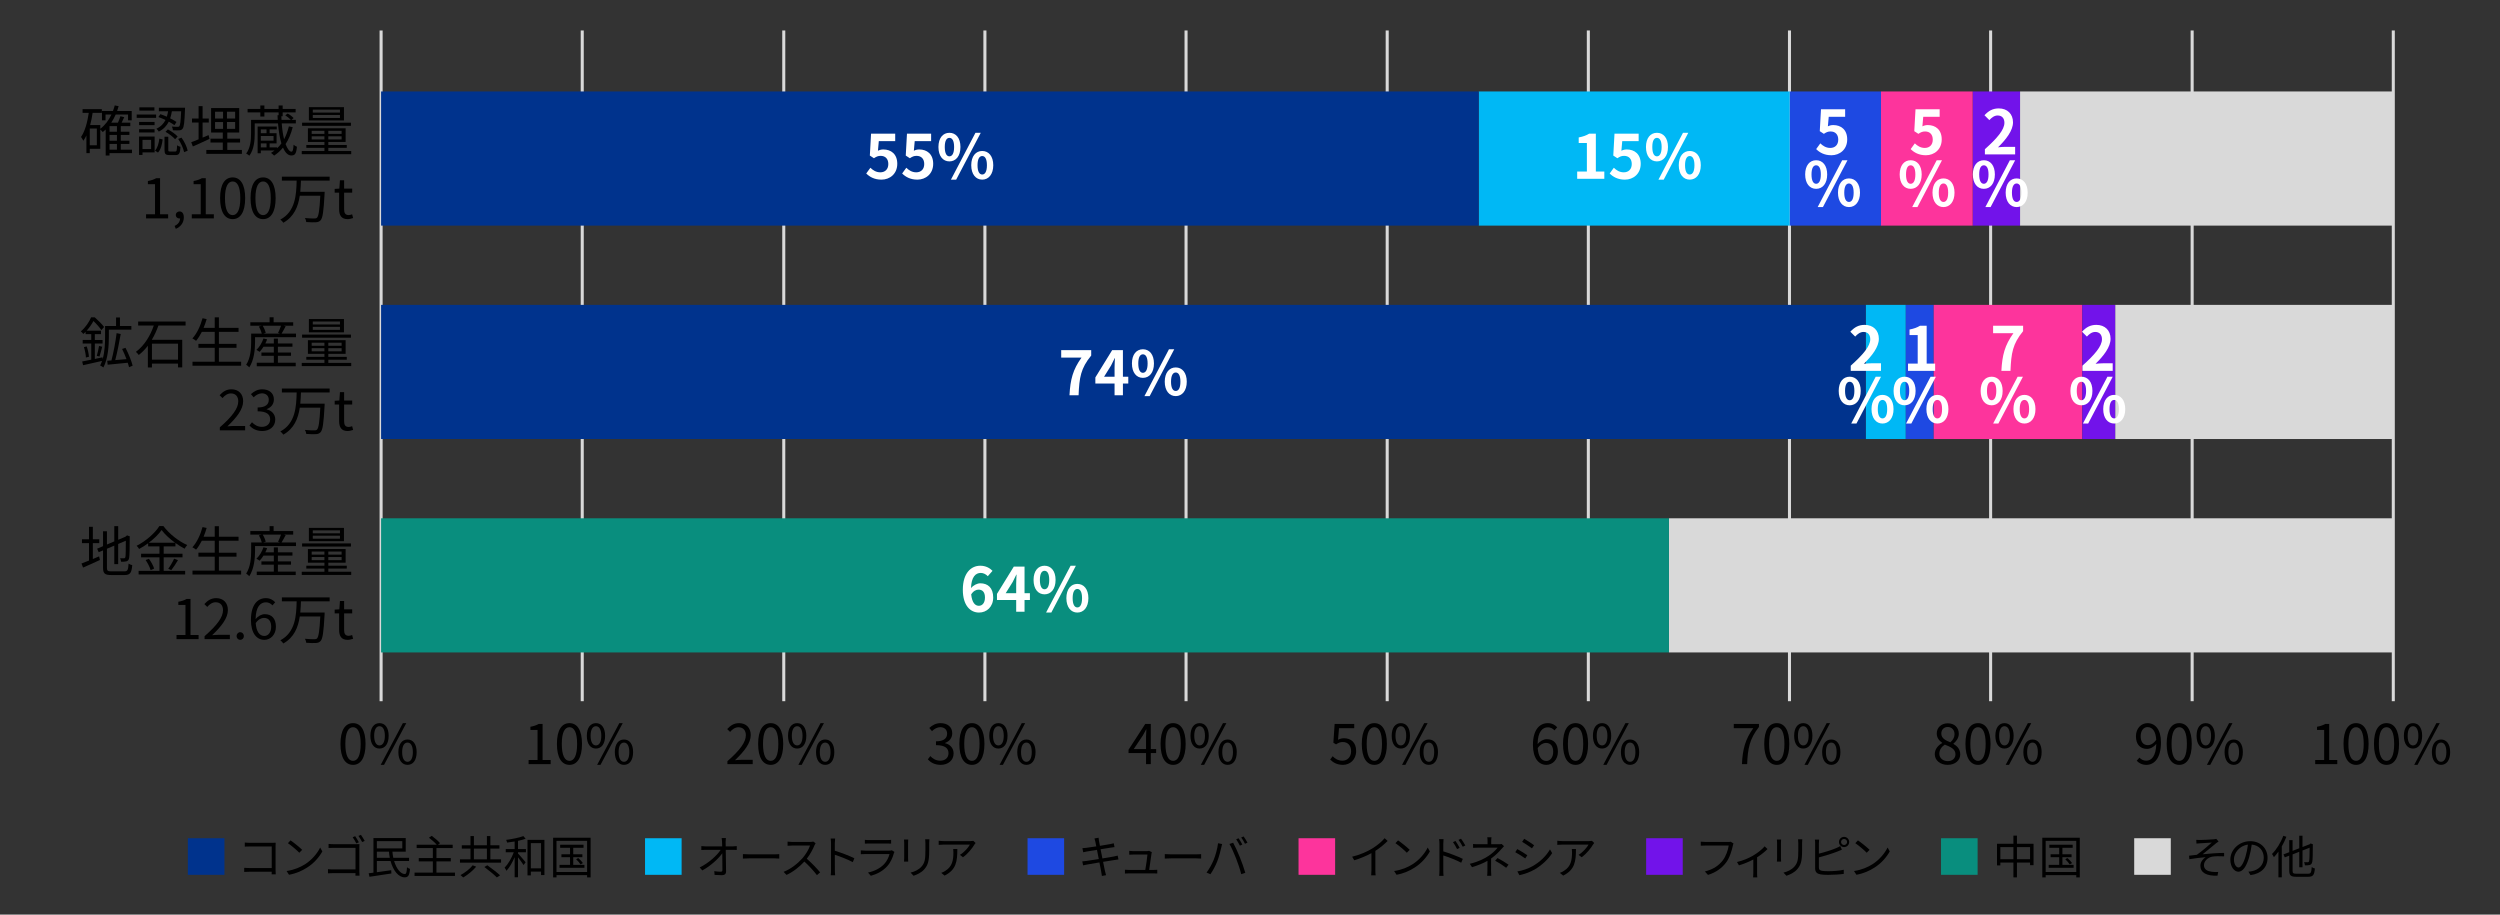 <?xml version="1.0" encoding="UTF-8"?>
<svg id="_レイヤー_1" data-name="レイヤー 1" xmlns="http://www.w3.org/2000/svg" viewBox="0 0 820 300">
  <rect x="0" y="0" width="820" height="300" fill="#333333" stroke="none"/>
  <g>
    <path d="M785.5,230h-1V10h1v220ZM719.525,230h-1V10h1v220ZM653.424,230h-1V10h1v220ZM587.45,230h-1V10h1v220ZM521.475,230h-1V10h1v220ZM455.5,230h-1V10h1v220ZM389.525,230h-1V10h1v220ZM323.55,230h-1V10h1v220ZM257.576,230h-1V10h1v220ZM191.475,230h-1V10h1v220Z" style="fill: #d9d9d9; stroke-width: 0px;"/>
    <rect x="124.5" y="10" width="1" height="220" style="fill: #d9d9d9; stroke-width: 0px;"/>
  </g>
  <g>
    <rect x="662.574" y="30" width="122.426" height="44" style="fill: #d9d9d9; stroke-width: 0px;"/>
    <rect x="647.035" y="30" width="15.538" height="44" style="fill: #7213ea; stroke-width: 0px;"/>
    <rect x="616.961" y="30" width="30.074" height="44" style="fill: #fd349c; stroke-width: 0px;"/>
    <rect x="587.013" y="30" width="29.949" height="44" style="fill: #1e49e2; stroke-width: 0px;"/>
    <rect x="485.011" y="30" width="102.001" height="44" style="fill: #00b8f5; stroke-width: 0px;"/>
    <rect x="125" y="30" width="360.011" height="44" style="fill: #00338d; stroke-width: 0px;"/>
  </g>
  <g>
    <rect x="547.415" y="170" width="237.585" height="44" style="fill: #d9d9d9; stroke-width: 0px;"/>
    <rect x="125" y="170" width="422.415" height="44" style="fill: #098e7e; stroke-width: 0px;"/>
  </g>
  <g>
    <rect x="693.775" y="100" width="91.225" height="44" style="fill: #d9d9d9; stroke-width: 0px;"/>
    <rect x="611.949" y="100" width="13.157" height="44" style="fill: #00b8f5; stroke-width: 0px;"/>
    <rect x="625.106" y="100" width="9.148" height="44" style="fill: #1e49e2; stroke-width: 0px;"/>
    <rect x="634.254" y="100" width="48.745" height="44" style="fill: #fd349c; stroke-width: 0px;"/>
    <rect x="682.999" y="100" width="10.777" height="44" style="fill: #7213ea; stroke-width: 0px;"/>
    <rect x="125" y="100" width="486.949" height="44" style="fill: #00338d; stroke-width: 0px;"/>
  </g>
  <g>
    <path d="M43.288,50.235h-7.364v.774h-1.261v-8.535c-.306.306-.63.576-.954.846-.162-.216-.54-.594-.81-.846v6.338h-3.457v1.404h-1.099v-5.798c-.306.63-.63,1.225-1.008,1.747-.144-.306-.522-.954-.756-1.242,1.314-1.909,2.07-4.79,2.539-7.904h-2.035v-1.225h6.32v1.225h-3.025c-.198,1.386-.468,2.737-.81,3.997h3.331v1.224c1.53-1.152,2.754-2.772,3.655-4.681h-1.944v1.909h-1.17v-3.061h3.601c.234-.594.432-1.207.594-1.836l1.278.252c-.162.54-.324,1.08-.504,1.584h4.79v3.061h-1.207v-1.909h-4.051c-.414.972-.9,1.854-1.458,2.683h2.197c.306-.684.63-1.512.81-2.125l1.26.306c-.288.612-.594,1.26-.864,1.818h2.845v1.134h-3.115v1.837h2.827v1.044h-2.827v1.909h2.827v1.044h-2.827v1.873h3.673v1.152ZM31.765,42.169h-2.323v5.474h2.323v-5.474ZM38.354,41.376h-2.431v1.837h2.431v-1.837ZM38.354,44.257h-2.431v1.909h2.431v-1.909ZM35.924,49.083h2.431v-1.873h-2.431v1.873Z" style="fill: #000; stroke-width: 0px;"/>
    <path d="M51.205,38.658h-6.374v-1.098h6.374v1.098ZM50.719,49.983h-3.979v.828h-1.134v-6.032h5.114v5.204ZM50.701,41.053h-5.078v-1.062h5.078v1.062ZM45.623,42.367h5.078v1.08h-5.078v-1.08ZM50.646,36.281h-4.933v-1.081h4.933v1.081ZM46.739,45.878v3.025h2.827v-3.025h-2.827ZM50.845,49.407c.846-.9,1.242-2.467,1.422-3.943l1.081.27c-.18,1.584-.576,3.313-1.531,4.303l-.972-.63ZM57.219,41.053c-.468-.342-1.134-.756-1.854-1.152-.667,1.314-1.675,2.467-3.277,3.259-.162-.27-.522-.72-.792-.937,1.494-.684,2.395-1.71,2.989-2.863-.792-.378-1.603-.72-2.341-.972l.667-.936c.666.216,1.386.522,2.106.828.18-.576.324-1.188.414-1.783h-3.025v-1.152h8.589s0,.396-.018.558c-.162,4.231-.342,5.798-.792,6.32-.27.36-.576.486-1.062.522-.432.036-1.261.036-2.107-.018-.018-.378-.144-.864-.342-1.207.81.072,1.566.072,1.854.072.306.018.468-.018.576-.18.306-.324.468-1.584.612-4.916h-3.042c-.126.792-.306,1.566-.558,2.323.81.414,1.548.828,2.07,1.188l-.666,1.044ZM57.471,49.695c.468,0,.558-.252.612-2.053.252.234.756.414,1.116.522-.126,2.161-.45,2.701-1.584,2.701h-1.999c-1.333,0-1.657-.36-1.657-1.692v-4.321h1.243v4.321c0,.45.072.522.594.522h1.674ZM55.058,42.439c1.152.612,2.557,1.584,3.205,2.341l-.828.882c-.648-.738-1.999-1.783-3.151-2.431l.774-.792ZM59.523,45.14c.972,1.314,1.782,3.061,2.035,4.285l-1.17.486c-.234-1.206-1.026-3.007-1.945-4.339l1.081-.432Z" style="fill: #000; stroke-width: 0px;"/>
    <path d="M68.719,45.554c-1.891.9-3.889,1.801-5.456,2.485l-.541-1.386c.667-.252,1.495-.576,2.413-.955v-5.509h-2.161v-1.314h2.161v-4.069h1.314v4.069h2.034v1.314h-2.034v4.951c.648-.252,1.314-.54,1.962-.828l.306,1.242ZM79.342,49.173v1.296h-11.667v-1.296h5.402v-2.413h-4.033v-1.278h4.033v-2.017h-3.835v-8.012h9.219v8.012h-3.907v2.017h4.195v1.278h-4.195v2.413h4.79ZM70.537,38.874h2.629v-2.215h-2.629v2.215ZM70.537,42.259h2.629v-2.232h-2.629v2.232ZM77.127,36.659h-2.683v2.215h2.683v-2.215ZM77.127,40.026h-2.683v2.232h2.683v-2.232Z" style="fill: #000; stroke-width: 0px;"/>
    <path d="M96.009,41.701c-.54,2.143-1.314,3.997-2.34,5.564.612,1.656,1.332,2.484,1.944,2.484.378-.018.576-.486.684-2.287.288.27.756.576,1.099.667-.216,2.413-.72,2.863-1.873,2.863-1.044,0-1.963-.9-2.701-2.575-.846,1.026-1.818,1.908-2.917,2.628-.198-.234-.72-.684-1.026-.9.414-.234.81-.504,1.17-.792h-4.501v.918h-1.044v-8.769h6.284v.936h-2.359v1.242h2.287v3.349h-2.287v1.314h2.485v.27c.504-.468.972-1.008,1.386-1.584-.522-1.692-.9-3.907-1.116-6.554h-7.634v3.313c0,2.232-.234,5.275-1.765,7.274-.216-.216-.738-.558-1.044-.702,1.44-1.891,1.603-4.555,1.603-6.59v-4.447h8.75c-.036-.504-.054-1.026-.072-1.549h.36v-.918h-4.663v1.368h-1.333v-1.368h-4.177v-1.134h4.177v-1.134h1.333v1.134h4.663v-1.134h1.333v1.134h4.25v1.134h-4.25v1.278h-.432c.018.414.036.81.054,1.188h3.079c-.432-.468-1.188-1.081-1.854-1.495l.792-.594c.72.378,1.548,1.026,1.962,1.495l-.72.594h1.44v1.152h-4.627c.144,2.07.432,3.799.774,5.186.684-1.243,1.188-2.665,1.566-4.213l1.26.252ZM85.548,42.439v1.242h1.873v-1.242h-1.873ZM89.726,44.6h-4.177v1.53h4.177v-1.53ZM85.548,48.345h1.873v-1.314h-1.873v1.314Z" style="fill: #000; stroke-width: 0px;"/>
    <path d="M115.198,49.533v1.044h-16.223v-1.044h7.436v-1.044h-5.942v-.936h5.942v-.991h-5.419v-4.483h12.37v4.483h-5.672v.991h6.05v.936h-6.05v1.044h7.508ZM115.108,41.269h-16.025v-1.026h16.025v1.026ZM112.821,39.504h-11.506v-4.357h11.506v4.357ZM102.234,43.916h4.177v-1.008h-4.177v1.008ZM106.411,45.734v-1.026h-4.177v1.026h4.177ZM111.507,35.957h-8.913v.972h8.913v-.972ZM111.507,37.704h-8.913v.99h8.913v-.99ZM112.047,42.907h-4.357v1.008h4.357v-1.008ZM112.047,44.708h-4.357v1.026h4.357v-1.026Z" style="fill: #000; stroke-width: 0px;"/>
    <path d="M47.91,70.272h2.935v-9.849h-2.341v-1.044c1.17-.216,2.017-.522,2.737-.936h1.26v11.829h2.647v1.369h-7.238v-1.369Z" style="fill: #000; stroke-width: 0px;"/>
    <path d="M57.269,74.09c1.117-.486,1.783-1.351,1.801-2.449-.072.018-.126.018-.198.018-.63,0-1.206-.396-1.206-1.152,0-.702.576-1.152,1.242-1.152.864,0,1.386.738,1.386,1.944,0,1.729-1.008,3.079-2.628,3.763l-.396-.972Z" style="fill: #000; stroke-width: 0px;"/>
    <path d="M62.903,70.272h2.935v-9.849h-2.341v-1.044c1.17-.216,2.017-.522,2.737-.936h1.26v11.829h2.647v1.369h-7.238v-1.369Z" style="fill: #000; stroke-width: 0px;"/>
    <path d="M72.191,64.997c0-4.591,1.603-6.806,4.123-6.806,2.503,0,4.105,2.233,4.105,6.806,0,4.591-1.603,6.878-4.105,6.878-2.521,0-4.123-2.287-4.123-6.878ZM78.817,64.997c0-3.853-1.008-5.474-2.503-5.474-1.512,0-2.521,1.621-2.521,5.474,0,3.889,1.008,5.563,2.521,5.563,1.495,0,2.503-1.674,2.503-5.563Z" style="fill: #000; stroke-width: 0px;"/>
    <path d="M82.181,64.997c0-4.591,1.603-6.806,4.123-6.806,2.503,0,4.105,2.233,4.105,6.806,0,4.591-1.603,6.878-4.105,6.878-2.521,0-4.123-2.287-4.123-6.878ZM88.807,64.997c0-3.853-1.008-5.474-2.503-5.474-1.512,0-2.521,1.621-2.521,5.474,0,3.889,1.008,5.563,2.521,5.563,1.495,0,2.503-1.674,2.503-5.563Z" style="fill: #000; stroke-width: 0px;"/>
    <path d="M98.706,59.235c-.036,1.188-.09,2.431-.216,3.673h7.994s0,.468-.018.648c-.324,5.798-.612,7.94-1.314,8.697-.414.45-.846.594-1.531.648-.684.054-1.926.018-3.169-.072-.018-.396-.198-.937-.468-1.314,1.35.144,2.646.144,3.133.144.414,0,.63-.036.846-.234.54-.486.846-2.466,1.098-7.22h-6.734c-.522,3.529-1.854,6.878-5.401,8.858-.216-.36-.612-.792-.973-1.044,4.988-2.646,5.24-8.192,5.348-12.784h-4.843v-1.296h15.665v1.296h-9.417Z" style="fill: #000; stroke-width: 0px;"/>
    <path d="M111.232,68.616v-5.419h-1.458v-1.243l1.53-.09.198-2.737h1.368v2.737h2.647v1.333h-2.647v5.456c0,1.206.378,1.891,1.513,1.891.342,0,.792-.126,1.116-.252l.324,1.225c-.559.18-1.207.36-1.801.36-2.088,0-2.791-1.296-2.791-3.259Z" style="fill: #000; stroke-width: 0px;"/>
  </g>
  <g>
    <path d="M35.708,110.373c0,2.881-.234,7.166-1.783,10.155-.234-.198-.792-.522-1.08-.648.234-.468.45-.972.63-1.495-2.251.504-4.52,1.044-6.23,1.404l-.288-1.224c.828-.144,1.854-.36,2.971-.594v-5.293h-2.809v-1.17h2.809v-1.909h-1.854v-.756c-.234.234-.486.468-.738.703-.198-.27-.594-.685-.828-.846,1.621-1.369,2.773-3.187,3.367-4.609h1.206c1.081.936,2.413,2.269,3.061,3.169l-.9,1.008c-.54-.81-1.621-2.07-2.593-2.971-.522.954-1.26,2.089-2.214,3.151h4.699v1.152h-2.035v1.909h2.539v1.17h-2.539v5.06l2.503-.541.072.576c.702-2.502.792-5.329.792-7.418v-3.439h3.601v-2.791h1.278v2.791h3.745v1.224h-7.382v2.233ZM28.451,113.631c.378,1.081.667,2.467.721,3.385l-.991.252c-.036-.937-.306-2.323-.648-3.421l.918-.216ZM31.747,116.71c.252-.864.594-2.305.738-3.241l1.044.27c-.288,1.081-.63,2.377-.9,3.205l-.882-.234ZM42.333,120.438c-.108-.414-.252-.918-.432-1.458-2.376.252-4.79.468-6.59.648l-.144-1.296c.414-.036.882-.072,1.386-.108.667-2.467,1.369-6.266,1.692-8.948l1.351.27c-.468,2.683-1.152,6.14-1.8,8.57,1.152-.09,2.413-.198,3.691-.324-.414-1.116-.937-2.305-1.44-3.331l1.116-.378c.973,1.891,1.999,4.375,2.341,5.87l-1.17.486Z" style="fill: #000; stroke-width: 0px;"/>
    <path d="M51.961,106.771c-.558,1.584-1.278,3.187-2.161,4.681h9.975v9.057h-1.386v-1.243h-8.553v1.26h-1.333v-7.13c-.864,1.152-1.873,2.179-2.989,3.043-.198-.306-.648-.774-.936-1.026,2.809-2.071,4.807-5.456,5.87-8.643h-5.132v-1.314h15.557v1.314h-8.913ZM49.836,112.731v5.239h8.553v-5.239h-8.553Z" style="fill: #000; stroke-width: 0px;"/>
    <path d="M79.09,118.655v1.296h-15.953v-1.296h7.292v-4.573h-5.348v-1.296h5.348v-3.925h-4.231c-.576,1.134-1.206,2.125-1.89,2.935-.252-.216-.847-.612-1.207-.792,1.477-1.585,2.629-4.069,3.331-6.626l1.35.288c-.288.99-.612,1.962-1.008,2.881h3.655v-3.457h1.369v3.457h6.446v1.314h-6.446v3.925h5.779v1.296h-5.779v4.573h7.292Z" style="fill: #000; stroke-width: 0px;"/>
    <path d="M97.09,109.418v1.188h-13.432v1.603c0,2.359-.306,5.888-1.891,8.283-.198-.234-.756-.703-1.026-.846,1.458-2.233,1.639-5.312,1.639-7.437v-2.791h3.493c-.162-.666-.541-1.602-.955-2.322l.918-.252h-3.727v-1.152h6.32v-1.62h1.314v1.62h6.428v1.152h-3.133l.666.162c-.45.846-.936,1.747-1.35,2.413h4.735ZM91.148,118.979h5.852v1.152h-12.784v-1.152h5.6v-2.269h-4.069v-1.081h4.069v-1.891h-3.385c-.396.63-.846,1.207-1.278,1.675-.216-.18-.756-.504-1.044-.648.99-.936,1.836-2.34,2.305-3.745l1.207.288c-.162.45-.36.918-.594,1.351h2.791v-1.603h1.333v1.603h4.771v1.08h-4.771v1.891h4.303v1.081h-4.303v2.269ZM86.161,106.843c.468.738.864,1.693.99,2.341l-.81.234h5.491l-.63-.216c.324-.666.738-1.639.972-2.359h-6.014Z" style="fill: #000; stroke-width: 0px;"/>
    <path d="M115.198,119.033v1.044h-16.223v-1.044h7.436v-1.044h-5.942v-.936h5.942v-.991h-5.419v-4.483h12.37v4.483h-5.672v.991h6.05v.936h-6.05v1.044h7.508ZM115.108,110.769h-16.025v-1.026h16.025v1.026ZM112.821,109.004h-11.506v-4.357h11.506v4.357ZM102.234,113.416h4.177v-1.008h-4.177v1.008ZM106.411,115.234v-1.026h-4.177v1.026h4.177ZM111.507,105.457h-8.913v.972h8.913v-.972ZM111.507,107.204h-8.913v.99h8.913v-.99ZM112.047,112.407h-4.357v1.008h4.357v-1.008ZM112.047,114.208h-4.357v1.026h4.357v-1.026Z" style="fill: #000; stroke-width: 0px;"/>
    <path d="M72.102,140.169c4.141-3.619,6.05-6.248,6.05-8.517,0-1.513-.792-2.611-2.431-2.611-1.08,0-2.017.666-2.737,1.53l-.954-.936c1.08-1.17,2.215-1.945,3.889-1.945,2.359,0,3.835,1.549,3.835,3.907,0,2.629-2.07,5.312-5.167,8.247.685-.054,1.495-.126,2.161-.126h3.655v1.422h-8.3v-.972Z" style="fill: #000; stroke-width: 0px;"/>
    <path d="M81.821,139.575l.829-1.081c.774.811,1.782,1.513,3.277,1.513,1.566,0,2.683-.937,2.683-2.449,0-1.584-1.062-2.647-4.105-2.647v-1.26c2.719,0,3.655-1.098,3.655-2.521,0-1.278-.864-2.088-2.232-2.125-1.062.036-1.999.576-2.737,1.314l-.882-1.044c.99-.918,2.161-1.584,3.691-1.584,2.215,0,3.835,1.188,3.835,3.313,0,1.603-.955,2.665-2.359,3.187v.072c1.566.36,2.809,1.548,2.809,3.349,0,2.358-1.891,3.763-4.231,3.763-2.071,0-3.367-.864-4.231-1.8Z" style="fill: #000; stroke-width: 0px;"/>
    <path d="M98.707,128.735c-.036,1.188-.09,2.431-.216,3.673h7.995s0,.468-.018.648c-.324,5.798-.612,7.94-1.314,8.697-.414.45-.846.594-1.531.648-.684.054-1.926.018-3.169-.072-.018-.396-.198-.937-.468-1.314,1.35.144,2.646.144,3.133.144.414,0,.63-.036.846-.234.54-.486.846-2.466,1.098-7.22h-6.734c-.522,3.529-1.854,6.878-5.401,8.858-.216-.36-.612-.792-.973-1.044,4.988-2.646,5.24-8.192,5.348-12.784h-4.843v-1.296h15.665v1.296h-9.417Z" style="fill: #000; stroke-width: 0px;"/>
    <path d="M111.233,138.116v-5.419h-1.458v-1.243l1.53-.09.198-2.737h1.368v2.737h2.647v1.333h-2.647v5.456c0,1.206.378,1.891,1.513,1.891.342,0,.792-.126,1.116-.252l.324,1.225c-.558.18-1.207.36-1.801.36-2.088,0-2.791-1.296-2.791-3.259Z" style="fill: #000; stroke-width: 0px;"/>
  </g>
  <g>
    <path d="M30.45,183.356c.666-.288,1.35-.594,2.052-.864l.27,1.188c-1.908.9-3.943,1.783-5.527,2.485l-.522-1.333c.667-.234,1.531-.576,2.467-.972v-5.708h-2.305v-1.278h2.305v-4.087h1.261v4.087h2.106v1.278h-2.106v5.204ZM40.821,187.407c1.044,0,1.224-.486,1.35-2.557.324.234.829.45,1.207.522-.216,2.449-.63,3.241-2.521,3.241h-4.411c-2.035,0-2.647-.486-2.647-2.413v-5.672l-1.422.594-.522-1.152,1.944-.828v-4.897h1.278v4.357l2.413-1.026v-5.005h1.278v4.483l2.376-1.008.288-.252.252-.198.936.36-.072.252c0,3.367-.036,6.05-.18,6.734-.09.738-.45,1.062-.955,1.188-.504.126-1.188.126-1.692.126-.054-.36-.162-.864-.324-1.152.433.018,1.009.018,1.207.018.27,0,.45-.072.54-.468.09-.432.126-2.431.126-5.294l-2.503,1.062v6.608h-1.278v-6.068l-2.413,1.026v6.23c0,.954.234,1.188,1.405,1.188h4.339Z" style="fill: #000; stroke-width: 0px;"/>
    <path d="M53.689,187.245h7.04v1.188h-15.269v-1.188h6.842v-4.447h-6.032v-1.17h6.032v-2.413h-3.709v-1.026c-.937.684-1.945,1.332-2.971,1.873-.144-.306-.522-.774-.81-1.044,3.097-1.566,6.05-4.213,7.454-6.464h1.333c1.909,2.575,5.023,4.987,7.814,6.229-.324.342-.648.792-.864,1.188-.99-.504-2.017-1.152-3.007-1.873v1.117h-3.854v2.413h6.176v1.17h-6.176v4.447ZM48.846,183.284c.738.99,1.458,2.323,1.71,3.205l-1.152.522c-.234-.9-.937-2.287-1.639-3.313l1.081-.414ZM57.435,178.026c-1.765-1.278-3.385-2.773-4.429-4.177-.936,1.35-2.449,2.845-4.213,4.177h8.643ZM55.184,186.561c.648-.882,1.477-2.305,1.926-3.312l1.261.486c-.667,1.134-1.513,2.431-2.197,3.277l-.99-.45Z" style="fill: #000; stroke-width: 0px;"/>
    <path d="M79.09,187.155v1.296h-15.953v-1.296h7.292v-4.573h-5.348v-1.296h5.348v-3.925h-4.231c-.576,1.134-1.206,2.125-1.89,2.935-.252-.216-.847-.612-1.207-.792,1.477-1.585,2.629-4.069,3.331-6.626l1.35.288c-.288.99-.612,1.962-1.008,2.881h3.655v-3.457h1.369v3.457h6.446v1.314h-6.446v3.925h5.779v1.296h-5.779v4.573h7.292Z" style="fill: #000; stroke-width: 0px;"/>
    <path d="M97.09,177.918v1.188h-13.432v1.603c0,2.359-.306,5.888-1.891,8.283-.198-.234-.756-.703-1.026-.846,1.458-2.233,1.639-5.312,1.639-7.437v-2.791h3.493c-.162-.666-.541-1.602-.955-2.322l.918-.252h-3.727v-1.152h6.32v-1.62h1.314v1.62h6.428v1.152h-3.133l.666.162c-.45.846-.936,1.747-1.35,2.413h4.735ZM91.148,187.479h5.852v1.152h-12.784v-1.152h5.6v-2.269h-4.069v-1.081h4.069v-1.891h-3.385c-.396.63-.846,1.207-1.278,1.675-.216-.18-.756-.504-1.044-.648.99-.936,1.836-2.34,2.305-3.745l1.207.288c-.162.45-.36.918-.594,1.351h2.791v-1.603h1.333v1.603h4.771v1.08h-4.771v1.891h4.303v1.081h-4.303v2.269ZM86.161,175.343c.468.738.864,1.693.99,2.341l-.81.234h5.491l-.63-.216c.324-.666.738-1.639.972-2.359h-6.014Z" style="fill: #000; stroke-width: 0px;"/>
    <path d="M115.198,187.533v1.044h-16.223v-1.044h7.436v-1.044h-5.942v-.936h5.942v-.991h-5.419v-4.483h12.37v4.483h-5.672v.991h6.05v.936h-6.05v1.044h7.508ZM115.108,179.269h-16.025v-1.026h16.025v1.026ZM112.821,177.504h-11.506v-4.357h11.506v4.357ZM102.234,181.916h4.177v-1.008h-4.177v1.008ZM106.411,183.734v-1.026h-4.177v1.026h4.177ZM111.507,173.957h-8.913v.972h8.913v-.972ZM111.507,175.704h-8.913v.99h8.913v-.99ZM112.047,180.907h-4.357v1.008h4.357v-1.008ZM112.047,182.708h-4.357v1.026h4.357v-1.026Z" style="fill: #000; stroke-width: 0px;"/>
    <path d="M57.899,208.272h2.935v-9.849h-2.341v-1.044c1.17-.216,2.017-.522,2.737-.936h1.26v11.829h2.647v1.369h-7.238v-1.369Z" style="fill: #000; stroke-width: 0px;"/>
    <path d="M67.097,208.669c4.142-3.619,6.05-6.248,6.05-8.517,0-1.513-.792-2.611-2.431-2.611-1.08,0-2.017.666-2.737,1.53l-.954-.936c1.081-1.17,2.215-1.945,3.889-1.945,2.359,0,3.835,1.549,3.835,3.907,0,2.629-2.07,5.312-5.167,8.247.684-.054,1.495-.126,2.161-.126h3.655v1.422h-8.301v-.972Z" style="fill: #000; stroke-width: 0px;"/>
    <path d="M77.609,208.633c0-.738.54-1.278,1.188-1.278.648,0,1.188.54,1.188,1.278s-.54,1.242-1.188,1.242c-.648,0-1.188-.504-1.188-1.242Z" style="fill: #000; stroke-width: 0px;"/>
    <path d="M89.365,198.568c-.522-.63-1.314-1.008-2.125-1.008-1.801,0-3.331,1.386-3.403,5.492.811-.99,1.963-1.603,3.007-1.603,2.233,0,3.655,1.386,3.655,4.141,0,2.557-1.729,4.285-3.781,4.285-2.539,0-4.411-2.179-4.411-6.536,0-5.167,2.323-7.148,4.879-7.148,1.369,0,2.359.576,3.079,1.351l-.9,1.026ZM88.951,205.59c0-1.782-.774-2.917-2.377-2.917-.828,0-1.836.468-2.701,1.693.198,2.737,1.188,4.231,2.845,4.231,1.261,0,2.233-1.206,2.233-3.007Z" style="fill: #000; stroke-width: 0px;"/>
    <path d="M98.706,197.235c-.036,1.188-.09,2.431-.216,3.673h7.994s0,.468-.018.648c-.324,5.798-.612,7.94-1.314,8.697-.414.45-.846.594-1.531.648-.684.054-1.926.018-3.169-.072-.018-.396-.198-.937-.468-1.314,1.35.144,2.646.144,3.133.144.414,0,.63-.036.846-.234.54-.486.846-2.466,1.098-7.22h-6.734c-.522,3.529-1.854,6.878-5.401,8.858-.216-.36-.612-.792-.973-1.044,4.988-2.646,5.24-8.192,5.348-12.784h-4.843v-1.296h15.665v1.296h-9.417Z" style="fill: #000; stroke-width: 0px;"/>
    <path d="M111.232,206.616v-5.419h-1.458v-1.243l1.53-.09.198-2.737h1.368v2.737h2.647v1.333h-2.647v5.456c0,1.206.378,1.891,1.513,1.891.342,0,.792-.126,1.116-.252l.324,1.225c-.559.18-1.207.36-1.801.36-2.088,0-2.791-1.296-2.791-3.259Z" style="fill: #000; stroke-width: 0px;"/>
  </g>
  <g>
    <path d="M111.673,243.997c0-4.591,1.603-6.806,4.123-6.806,2.503,0,4.105,2.233,4.105,6.806,0,4.591-1.603,6.878-4.105,6.878-2.521,0-4.123-2.287-4.123-6.878ZM118.299,243.997c0-3.853-1.008-5.474-2.503-5.474-1.512,0-2.521,1.621-2.521,5.474,0,3.889,1.008,5.563,2.521,5.563,1.495,0,2.503-1.674,2.503-5.563Z" style="fill: #000; stroke-width: 0px;"/>
    <path d="M121.483,241.333c0-2.647,1.188-4.142,2.989-4.142,1.819,0,3.007,1.495,3.007,4.142,0,2.665-1.188,4.195-3.007,4.195-1.8,0-2.989-1.53-2.989-4.195ZM126.236,241.333c0-2.107-.72-3.133-1.765-3.133-1.026,0-1.746,1.026-1.746,3.133,0,2.106.72,3.169,1.746,3.169,1.044,0,1.765-1.062,1.765-3.169ZM132.142,237.191h1.116l-7.292,13.684h-1.098l7.274-13.684ZM130.666,246.698c0-2.646,1.207-4.141,3.007-4.141,1.8,0,2.989,1.495,2.989,4.141,0,2.665-1.188,4.177-2.989,4.177-1.801,0-3.007-1.512-3.007-4.177ZM135.419,246.698c0-2.106-.72-3.133-1.746-3.133-1.044,0-1.765,1.026-1.765,3.133,0,2.107.72,3.169,1.765,3.169,1.026,0,1.746-1.062,1.746-3.169Z" style="fill: #000; stroke-width: 0px;"/>
  </g>
  <g>
    <path d="M173.38,249.272h2.935v-9.849h-2.341v-1.044c1.17-.216,2.017-.522,2.737-.936h1.26v11.829h2.647v1.369h-7.238v-1.369Z" style="fill: #000; stroke-width: 0px;"/>
    <path d="M182.668,243.997c0-4.591,1.603-6.806,4.123-6.806,2.503,0,4.105,2.233,4.105,6.806,0,4.591-1.603,6.878-4.105,6.878-2.521,0-4.123-2.287-4.123-6.878ZM189.294,243.997c0-3.853-1.008-5.474-2.503-5.474-1.512,0-2.521,1.621-2.521,5.474,0,3.889,1.008,5.563,2.521,5.563,1.495,0,2.503-1.674,2.503-5.563Z" style="fill: #000; stroke-width: 0px;"/>
    <path d="M192.478,241.333c0-2.647,1.188-4.142,2.989-4.142,1.819,0,3.007,1.495,3.007,4.142,0,2.665-1.188,4.195-3.007,4.195-1.8,0-2.989-1.53-2.989-4.195ZM197.231,241.333c0-2.107-.72-3.133-1.765-3.133-1.026,0-1.747,1.026-1.747,3.133,0,2.106.721,3.169,1.747,3.169,1.044,0,1.765-1.062,1.765-3.169ZM203.137,237.191h1.116l-7.292,13.684h-1.098l7.274-13.684ZM201.66,246.698c0-2.646,1.207-4.141,3.007-4.141,1.801,0,2.989,1.495,2.989,4.141,0,2.665-1.188,4.177-2.989,4.177-1.8,0-3.007-1.512-3.007-4.177ZM206.414,246.698c0-2.106-.72-3.133-1.747-3.133-1.044,0-1.764,1.026-1.764,3.133,0,2.107.72,3.169,1.764,3.169,1.026,0,1.747-1.062,1.747-3.169Z" style="fill: #000; stroke-width: 0px;"/>
  </g>
  <g>
    <path d="M238.588,249.669c4.142-3.619,6.05-6.248,6.05-8.517,0-1.513-.792-2.611-2.431-2.611-1.08,0-2.017.666-2.737,1.53l-.954-.936c1.081-1.17,2.215-1.945,3.889-1.945,2.359,0,3.835,1.549,3.835,3.907,0,2.629-2.07,5.312-5.167,8.247.684-.054,1.495-.126,2.161-.126h3.655v1.422h-8.301v-.972Z" style="fill: #000; stroke-width: 0px;"/>
    <path d="M248.668,243.997c0-4.591,1.603-6.806,4.123-6.806,2.503,0,4.105,2.233,4.105,6.806,0,4.591-1.603,6.878-4.105,6.878-2.521,0-4.123-2.287-4.123-6.878ZM255.294,243.997c0-3.853-1.008-5.474-2.503-5.474-1.512,0-2.521,1.621-2.521,5.474,0,3.889,1.008,5.563,2.521,5.563,1.495,0,2.503-1.674,2.503-5.563Z" style="fill: #000; stroke-width: 0px;"/>
    <path d="M258.478,241.333c0-2.647,1.188-4.142,2.989-4.142,1.819,0,3.007,1.495,3.007,4.142,0,2.665-1.188,4.195-3.007,4.195-1.8,0-2.989-1.53-2.989-4.195ZM263.231,241.333c0-2.107-.72-3.133-1.765-3.133-1.026,0-1.747,1.026-1.747,3.133,0,2.106.721,3.169,1.747,3.169,1.044,0,1.765-1.062,1.765-3.169ZM269.137,237.191h1.116l-7.292,13.684h-1.098l7.274-13.684ZM267.66,246.698c0-2.646,1.207-4.141,3.007-4.141,1.801,0,2.989,1.495,2.989,4.141,0,2.665-1.188,4.177-2.989,4.177-1.8,0-3.007-1.512-3.007-4.177ZM272.414,246.698c0-2.106-.72-3.133-1.747-3.133-1.044,0-1.764,1.026-1.764,3.133,0,2.107.72,3.169,1.764,3.169,1.026,0,1.747-1.062,1.747-3.169Z" style="fill: #000; stroke-width: 0px;"/>
  </g>
  <g>
    <path d="M73.616,274.941v12h-12v-12h12Z" style="fill: #00338d; stroke-width: 0px;"/>
    <path d="M89.096,286.776c.015-.165.015-.48.03-.84h-7.335c-.615,0-1.29.03-1.695.06v-1.35c.391.03,1.035.075,1.665.075h7.365v-7.08h-7.185c-.556,0-1.29.03-1.65.045v-1.335c.495.06,1.155.09,1.635.09h7.395c.36,0,.811-.015,1.11-.03-.015.345-.045.81-.045,1.17v7.74c0,.54.045,1.215.06,1.455h-1.35Z" style="fill: #000; stroke-width: 0px;"/>
    <path d="M100.001,283.506c2.311-1.455,4.14-3.675,5.01-5.52l.72,1.275c-1.034,1.875-2.774,3.915-5.039,5.325-1.5.96-3.391,1.875-5.896,2.34l-.795-1.23c2.625-.39,4.575-1.305,6-2.19ZM99.116,278.751l-.945.945c-.75-.78-2.625-2.385-3.734-3.135l.854-.915c1.065.705,2.985,2.265,3.825,3.105Z" style="fill: #000; stroke-width: 0px;"/>
    <path d="M117.866,285.771c0,.54.045,1.215.061,1.455h-1.351c0-.165.016-.48.03-.84h-7.335c-.615,0-1.29.03-1.694.06v-1.365c.39.045,1.034.09,1.664.09h7.365v-7.08h-7.185c-.556,0-1.306.03-1.65.045v-1.334c.495.06,1.155.09,1.635.09h7.38c.375,0,.825-.015,1.11-.03-.016.345-.03.81-.03,1.17v7.74ZM116.876,276.637c-.3-.63-.824-1.5-1.199-2.025l.824-.345c.346.51.9,1.425,1.2,1.995l-.825.375ZM118.392,273.832c.359.51.915,1.41,1.229,1.98l-.84.375c-.33-.615-.81-1.485-1.215-2.01l.825-.345Z" style="fill: #000; stroke-width: 0px;"/>
    <path d="M129.267,282.411c.765,2.55,2.159,4.29,3.539,4.275.45-.015.615-.63.69-2.22.27.225.675.435.99.525-.181,2.205-.646,2.775-1.74,2.775-2.055.015-3.795-2.235-4.649-5.355h-4.485v3.675c1.455-.195,3.12-.435,4.71-.66l.045,1.08c-2.564.39-5.295.795-7.185,1.08l-.255-1.155,1.56-.195v-11.354h10.59v4.455h-4.365c.045.705.15,1.38.285,2.025h5.175v1.05h-4.904ZM123.611,275.901v2.385h8.34v-2.385h-8.34ZM127.856,281.361c-.135-.645-.226-1.335-.271-2.025h-3.975v2.025h4.245Z" style="fill: #000; stroke-width: 0px;"/>
    <path d="M149.23,286.206v1.095h-13.259v-1.095h6v-3.675h-4.62v-1.08h4.62v-3.285h-5.311v-1.095h6.585c-.585-.69-1.649-1.635-2.55-2.295l.9-.63c.96.69,2.159,1.71,2.744,2.415l-.705.51h4.846v1.095h-5.325v3.285h4.71v1.08h-4.71v3.675h6.074Z" style="fill: #000; stroke-width: 0px;"/>
    <path d="M164.351,281.871v1.08h-13.484v-1.08h3.45v-3.54h-2.85v-1.08h2.85v-3.03h1.125v3.03h4.26v-3.03h1.14v3.03h2.97v1.08h-2.97v3.54h3.51ZM156.191,284.271c-1.065,1.29-2.76,2.67-4.26,3.54-.21-.225-.615-.585-.885-.795,1.47-.765,3.149-2.07,3.989-3.195l1.155.45ZM155.441,281.871h4.26v-3.54h-4.26v3.54ZM159.836,283.806c1.38.975,3.24,2.415,4.185,3.3l-1.05.69c-.885-.885-2.685-2.37-4.095-3.42l.96-.57Z" style="fill: #000; stroke-width: 0px;"/>
    <path d="M169.901,278.497h2.609v1.035h-2.609v.39c.57.6,2.13,2.43,2.505,2.895l-.675.915c-.345-.57-1.186-1.695-1.83-2.535v6.555h-1.095v-6.6c-.735,1.74-1.726,3.435-2.686,4.47-.119-.3-.404-.75-.614-1.02,1.14-1.14,2.34-3.195,3.015-5.07h-2.64v-1.035h2.925v-2.49c-.84.135-1.681.255-2.476.36-.06-.27-.18-.63-.314-.885,1.979-.27,4.319-.72,5.64-1.245l.75.87c-.69.255-1.575.495-2.505.69v2.7ZM178.571,275.481v11.535h-1.11v-1.125h-3.345v1.23h-1.095v-11.64h5.55ZM177.461,284.811v-8.265h-3.345v8.265h3.345Z" style="fill: #000; stroke-width: 0px;"/>
    <path d="M193.721,274.776v13.02h-1.154v-.75h-10.035v.75h-1.109v-13.02h12.299ZM192.566,286.011v-10.2h-10.035v10.2h10.035ZM191.696,283.686v.945h-8.175v-.945h3.45v-2.52h-2.82v-.96h2.82v-2.13h-3.24v-1.005h7.665v1.005h-3.375v2.13h3v.96h-3v2.52h3.675ZM189.671,281.437c.556.48,1.215,1.17,1.516,1.635l-.766.45c-.285-.465-.93-1.185-1.455-1.695l.705-.39Z" style="fill: #000; stroke-width: 0px;"/>
    <path d="M223.571,274.941v12h-12v-12h12Z" style="fill: #00b8f5; stroke-width: 0px;"/>
    <path d="M240.386,277.611c.391,0,.976-.045,1.275-.09v1.26c-.345-.015-.87-.03-1.23-.03h-2.385c.045,2.25.091,5.235.105,7.11,0,.78-.465,1.2-1.365,1.2-.765,0-1.665-.03-2.399-.09l-.105-1.23c.72.12,1.561.18,2.115.18.435,0,.555-.195.555-.6,0-1.2-.015-3.435-.045-5.445-1.245,1.77-3.87,4.2-6.555,5.625l-.854-.975c3.029-1.485,5.699-3.975,6.884-5.775h-4.949c-.495,0-.93.015-1.396.045v-1.275c.436.06.915.09,1.381.09h5.459c-.015-.6-.029-1.11-.045-1.455-.029-.36-.045-.825-.135-1.26h1.395c-.06.42-.09.84-.09,1.26l.03,1.455h2.354Z" style="fill: #000; stroke-width: 0px;"/>
    <path d="M243.672,280.146c.45.03,1.245.075,2.085.075h8.22c.75,0,1.29-.045,1.62-.075v1.47c-.301-.015-.931-.075-1.605-.075h-8.234c-.825,0-1.62.03-2.085.075v-1.47Z" style="fill: #000; stroke-width: 0px;"/>
    <path d="M267.521,276.606c-.09.12-.285.45-.375.66-.51,1.29-1.455,3.045-2.521,4.395,1.575,1.35,3.405,3.3,4.38,4.47l-1.05.915c-1.005-1.32-2.595-3.09-4.125-4.455-1.604,1.725-3.63,3.375-5.85,4.38l-.96-1.005c2.415-.945,4.635-2.73,6.18-4.455,1.021-1.155,2.115-2.94,2.49-4.17h-5.85c-.525,0-1.351.06-1.516.075v-1.365c.21.03,1.065.105,1.516.105h5.789c.495,0,.886-.06,1.125-.135l.766.585Z" style="fill: #000; stroke-width: 0px;"/>
    <path d="M279.716,282.786c-1.635-.885-4.229-1.89-5.895-2.415l.016,4.95c0,.48.029,1.275.09,1.77h-1.44c.061-.48.09-1.215.09-1.77v-8.73c0-.42-.029-1.095-.12-1.56h1.471c-.045.465-.105,1.11-.105,1.56v2.445c1.98.6,4.815,1.68,6.405,2.475l-.511,1.275Z" style="fill: #000; stroke-width: 0px;"/>
    <path d="M293.382,279.426c-.075.135-.165.33-.195.435-.405,1.485-1.08,3.045-2.189,4.26-1.575,1.725-3.465,2.61-5.37,3.135l-.93-1.065c2.13-.435,4.005-1.41,5.279-2.745.915-.96,1.515-2.235,1.785-3.315h-7.965c-.359,0-.93.015-1.455.045v-1.26c.54.06,1.05.09,1.455.09h7.905c.345,0,.659-.03.824-.12l.855.54ZM283.677,275.467c.391.06.87.075,1.351.075h5.895c.479,0,1.005-.015,1.365-.075v1.245c-.36-.03-.87-.045-1.381-.045h-5.879c-.466,0-.945.015-1.351.045v-1.245Z" style="fill: #000; stroke-width: 0px;"/>
    <path d="M297.896,275.376c-.029.285-.045.72-.045,1.08v5.01c0,.375.016.87.045,1.14h-1.38c.016-.225.061-.705.061-1.155v-4.995c0-.27-.03-.795-.061-1.08h1.38ZM304.842,275.271c-.03.36-.061.795-.061,1.29v2.43c0,3.6-.479,4.785-1.56,6.075-.976,1.17-2.475,1.814-3.57,2.189l-.975-1.035c1.38-.345,2.67-.945,3.6-1.995,1.08-1.245,1.26-2.46,1.26-5.294v-2.37c0-.495-.045-.93-.074-1.29h1.38Z" style="fill: #000; stroke-width: 0px;"/>
    <path d="M319.991,276.501c-.105.15-.3.375-.405.54-.6,1.02-2.024,2.955-3.734,4.14l-.99-.795c1.38-.81,2.79-2.43,3.27-3.36h-8.534c-.556,0-1.11.03-1.71.09v-1.35c.524.06,1.154.12,1.71.12h8.609c.285,0,.825-.045,1.05-.09l.735.705ZM314.006,278.481c0,4.065-.359,6.81-4.185,8.715l-1.095-.9c.405-.135.915-.375,1.335-.66,2.325-1.425,2.655-3.57,2.655-6.075,0-.36-.016-.69-.061-1.08h1.35Z" style="fill: #000; stroke-width: 0px;"/>
    <path d="M349.032,274.941v12h-12v-12h12Z" style="fill: #1e49e2; stroke-width: 0px;"/>
    <path d="M366.852,281.901c-.314.03-.795.105-1.35.195-.825.135-2.22.36-3.689.585.3,1.47.54,2.67.614,3.015.105.435.226.945.36,1.365l-1.365.255c-.074-.51-.12-.96-.225-1.41-.06-.33-.3-1.545-.585-3.03-1.695.285-3.3.555-4.035.69-.585.09-.989.18-1.319.27l-.271-1.305c.345-.015.93-.075,1.32-.135.75-.105,2.385-.36,4.095-.63l-.6-3.015c-1.426.225-2.73.435-3.301.54-.479.075-.885.165-1.215.255l-.255-1.35c.375-.015.766-.045,1.245-.105.585-.06,1.89-.255,3.3-.48-.165-.81-.27-1.395-.314-1.575-.075-.39-.181-.72-.285-1.02l1.35-.24c.015.285.09.705.135,1.035.03.165.136.78.315,1.62,1.455-.24,2.835-.465,3.465-.585.435-.075.81-.18,1.064-.255l.256,1.26c-.226.03-.69.09-1.08.15-.69.105-2.056.33-3.495.555l.6,3.015c1.53-.255,2.955-.495,3.705-.63.57-.12.99-.21,1.305-.3l.255,1.26Z" style="fill: #000; stroke-width: 0px;"/>
    <path d="M378.401,285.336c.33,0,.87-.015,1.186-.045v1.215c-.271-.015-.825-.03-1.14-.03h-8.22c-.466,0-.811.015-1.245.045v-1.245c.359.03.779.06,1.245.06h5.43c.225-1.26.66-4.185.705-5.04h-4.771c-.435,0-.824.03-1.199.045v-1.26c.359.045.81.09,1.185.09h4.56c.24,0,.615-.045.75-.105l.915.435c-.045.15-.09.345-.104.465-.12,1.02-.556,3.99-.766,5.37h1.47Z" style="fill: #000; stroke-width: 0px;"/>
    <path d="M382.047,280.146c.45.03,1.245.075,2.085.075h8.22c.75,0,1.29-.045,1.62-.075v1.47c-.3-.015-.93-.075-1.604-.075h-8.235c-.824,0-1.619.03-2.085.075v-1.47Z" style="fill: #000; stroke-width: 0px;"/>
    <path d="M399.522,276.577l1.335.27c-.09.33-.21.765-.271,1.095-.21.93-.734,3.15-1.364,4.68-.556,1.38-1.365,2.925-2.205,4.125l-1.275-.54c.945-1.245,1.785-2.82,2.311-4.08.645-1.545,1.274-3.825,1.47-5.55ZM403.257,276.816l1.215-.405c.601,1.08,1.561,3.15,2.19,4.74.615,1.485,1.41,3.78,1.8,5.13l-1.335.435c-.375-1.53-1.065-3.555-1.695-5.16-.6-1.545-1.515-3.63-2.175-4.74ZM407.487,277.012l-.811.36c-.3-.615-.81-1.515-1.215-2.085l.795-.33c.375.525.93,1.44,1.23,2.055ZM409.167,276.396l-.811.36c-.329-.66-.81-1.5-1.244-2.07l.795-.33c.404.54.975,1.485,1.26,2.04Z" style="fill: #000; stroke-width: 0px;"/>
    <path d="M437.922,274.941v12h-12v-12h12Z" style="fill: #fd349c; stroke-width: 0px;"/>
    <path d="M455.142,275.827c-1.035,1.05-2.475,2.28-4.02,3.255v6.419c0,.57.03,1.305.09,1.605h-1.47c.045-.285.09-1.035.09-1.605v-5.669c-1.605.885-3.675,1.755-5.64,2.34l-.69-1.17c2.505-.585,5.055-1.725,6.705-2.76,1.53-.945,3.104-2.25,3.944-3.314l.99.9Z" style="fill: #000; stroke-width: 0px;"/>
    <path d="M463.272,283.506c2.31-1.455,4.14-3.675,5.01-5.52l.72,1.275c-1.035,1.875-2.775,3.915-5.04,5.325-1.5.96-3.39,1.875-5.895,2.34l-.795-1.23c2.625-.39,4.575-1.305,6-2.19ZM462.387,278.751l-.944.945c-.75-.78-2.625-2.385-3.735-3.135l.855-.915c1.064.705,2.984,2.265,3.824,3.105Z" style="fill: #000; stroke-width: 0px;"/>
    <path d="M473.397,279.247c1.979.6,4.814,1.665,6.404,2.46l-.524,1.275c-1.62-.885-4.215-1.875-5.88-2.4v4.935c0,.48.03,1.29.09,1.77h-1.439c.06-.48.09-1.215.09-1.77v-8.729c0-.42-.03-1.095-.12-1.56h1.47c-.045.465-.09,1.11-.09,1.56v2.46ZM477.912,278.497c-.375-.78-.84-1.605-1.335-2.28l.825-.375c.39.555,1.02,1.56,1.365,2.265l-.855.39ZM479.787,277.731c-.405-.78-.885-1.575-1.395-2.25l.824-.39c.391.525,1.051,1.53,1.41,2.22l-.84.42Z" style="fill: #000; stroke-width: 0px;"/>
    <path d="M493.316,277.566c-.27.285-.6.63-.84.9-.75.9-2.01,2.16-3.39,3.12,0,1.23-.015,3.03-.015,4.035,0,.525.045,1.185.075,1.65h-1.365c.06-.435.09-1.125.09-1.65,0-.87.015-2.25.015-3.27-1.395.81-3.045,1.47-5.069,2.085l-.72-1.11c2.835-.675,4.709-1.665,6.074-2.55,1.335-.87,2.535-2.04,3.045-2.745h-6.225c-.525,0-1.38.03-1.83.06v-1.26c.465.06,1.305.075,1.815.075h2.939v-.96c0-.42-.03-.99-.09-1.32h1.38c-.06.33-.09.9-.09,1.32v.96h2.475c.345,0,.69-.015.945-.09l.779.75ZM491.187,281.437c1.41.765,2.221,1.23,3.615,2.175l-.78,1.02c-1.305-.96-2.204-1.56-3.614-2.31l.779-.885Z" style="fill: #000; stroke-width: 0px;"/>
    <path d="M500.968,280.521l-.689,1.05c-.735-.54-2.37-1.59-3.271-2.055l.66-1.02c.9.48,2.64,1.545,3.3,2.025ZM502.708,284.091c2.49-1.425,4.47-3.375,5.685-5.49l.72,1.23c-1.305,2.025-3.375,3.959-5.76,5.37-1.515.87-3.585,1.575-4.979,1.86l-.689-1.23c1.649-.285,3.51-.87,5.024-1.74ZM503.188,277.236l-.704,1.02c-.721-.54-2.341-1.62-3.226-2.13l.675-1.005c.886.495,2.61,1.635,3.255,2.115Z" style="fill: #000; stroke-width: 0px;"/>
    <path d="M522.897,276.501c-.105.15-.3.375-.405.54-.6,1.02-2.024,2.955-3.734,4.14l-.99-.795c1.38-.81,2.79-2.43,3.27-3.36h-8.534c-.556,0-1.11.03-1.71.09v-1.35c.524.06,1.154.12,1.71.12h8.609c.285,0,.825-.045,1.05-.09l.735.705ZM516.912,278.481c0,4.065-.359,6.81-4.185,8.715l-1.095-.9c.405-.135.915-.375,1.335-.66,2.325-1.425,2.655-3.57,2.655-6.075,0-.36-.016-.69-.061-1.08h1.35Z" style="fill: #000; stroke-width: 0px;"/>
    <path d="M551.938,274.941v12h-11.999v-12h11.999Z" style="fill: #7213ea; stroke-width: 0px;"/>
    <path d="M568.588,276.667c-.105.21-.165.465-.226.75-.33,1.575-1.05,3.99-2.234,5.535-1.365,1.755-3.15,3.15-5.91,4.02l-1.02-1.125c2.909-.735,4.59-2.01,5.85-3.615,1.064-1.365,1.77-3.45,1.965-4.89h-7.665c-.6,0-1.109.03-1.5.045v-1.32c.42.045,1.005.09,1.5.09h7.53c.225,0,.51,0,.795-.075l.915.585Z" style="fill: #000; stroke-width: 0px;"/>
    <path d="M579.733,278.481c-.705.765-2.04,1.86-3.405,2.715v5.31c0,.45.015,1.065.075,1.29h-1.38c.03-.225.06-.84.06-1.29v-4.59c-1.274.675-3.074,1.455-4.71,1.92l-.645-1.095c1.92-.42,3.96-1.335,5.205-2.055,1.5-.87,3.104-2.13,3.869-3.09l.931.885Z" style="fill: #000; stroke-width: 0px;"/>
    <path d="M584.203,275.376c-.029.285-.045.72-.045,1.08v5.01c0,.375.016.87.045,1.14h-1.38c.016-.225.061-.705.061-1.155v-4.995c0-.27-.03-.795-.061-1.08h1.38ZM591.148,275.271c-.03.36-.061.795-.061,1.29v2.43c0,3.6-.479,4.785-1.56,6.075-.976,1.17-2.475,1.814-3.57,2.189l-.975-1.035c1.38-.345,2.67-.945,3.6-1.995,1.08-1.245,1.26-2.46,1.26-5.294v-2.37c0-.495-.045-.93-.074-1.29h1.38Z" style="fill: #000; stroke-width: 0px;"/>
    <path d="M596.594,284.526c0,.765.315.96,1.05,1.11.466.075,1.245.12,1.98.12,1.59,0,3.885-.15,5.13-.48v1.365c-1.306.195-3.555.315-5.19.315-.885,0-1.784-.045-2.399-.15-1.155-.21-1.8-.735-1.8-1.95v-8.25c0-.36-.016-.87-.09-1.215h1.395c-.045.345-.075.795-.075,1.215v3.39c1.771-.435,4.14-1.155,5.7-1.83.465-.195.899-.42,1.319-.675l.525,1.2c-.42.18-.96.42-1.41.585-1.68.675-4.274,1.47-6.135,1.95v3.3ZM606.538,276.171c0,.93-.765,1.68-1.68,1.68-.93,0-1.68-.75-1.68-1.68,0-.915.75-1.68,1.68-1.68.915,0,1.68.765,1.68,1.68ZM605.849,276.171c0-.54-.45-.99-.99-.99-.555,0-.989.45-.989.99,0,.555.435.99.989.99.54,0,.99-.435.99-.99Z" style="fill: #000; stroke-width: 0px;"/>
    <path d="M614.114,283.506c2.31-1.455,4.14-3.675,5.01-5.52l.72,1.275c-1.035,1.875-2.775,3.915-5.04,5.325-1.5.96-3.39,1.875-5.895,2.34l-.795-1.23c2.625-.39,4.575-1.305,6-2.19ZM613.229,278.751l-.944.945c-.75-.78-2.625-2.385-3.735-3.135l.855-.915c1.064.705,2.984,2.265,3.824,3.105Z" style="fill: #000; stroke-width: 0px;"/>
    <path d="M648.658,274.941v12h-11.999v-12h11.999Z" style="fill: #098e7e; stroke-width: 0px;"/>
    <path d="M667.003,276.756v7.02h-1.14v-.855h-4.306v4.86h-1.154v-4.86h-4.29v.93h-1.095v-7.095h5.385v-2.67h1.154v2.67h5.445ZM660.403,281.826v-3.975h-4.29v3.975h4.29ZM665.863,281.826v-3.975h-4.306v3.975h4.306Z" style="fill: #000; stroke-width: 0px;"/>
    <path d="M682.168,274.776v13.02h-1.155v-.75h-10.034v.75h-1.11v-13.02h12.3ZM681.013,286.011v-10.2h-10.034v10.2h10.034ZM680.143,283.686v.945h-8.175v-.945h3.45v-2.52h-2.82v-.96h2.82v-2.13h-3.24v-1.005h7.665v1.005h-3.375v2.13h3v.96h-3v2.52h3.675ZM678.118,281.437c.555.48,1.215,1.17,1.515,1.635l-.765.45c-.285-.465-.931-1.185-1.455-1.695l.705-.39Z" style="fill: #000; stroke-width: 0px;"/>
    <path d="M712.018,274.941v12h-11.999v-12h11.999Z" style="fill: #d9d9d9; stroke-width: 0px;"/>
    <path d="M721.559,275.512c.645,0,3.705-.12,4.56-.225.346-.03.63-.09.811-.15l.765.87c-.21.12-.585.375-.795.555-1.11.915-3.255,2.7-4.439,3.645,2.249-.24,4.919-.45,7.049-.45v1.125c-1.454-.075-2.88-.06-3.765.075-1.439.195-2.85,1.425-2.85,2.805,0,1.485,1.2,1.995,2.55,2.175.87.12,1.605.105,2.13.06l-.24,1.215c-3.63.15-5.609-.99-5.609-3.27,0-1.26.96-2.34,1.725-2.79-1.59.135-3.569.375-5.34.66l-.104-1.14c.795-.075,1.8-.21,2.55-.3,1.62-1.11,3.96-3.165,4.904-4.005-.659.045-3.239.18-3.885.24-.375.03-.824.06-1.14.09l-.06-1.229c.359.045.734.06,1.185.045Z" style="fill: #000; stroke-width: 0px;"/>
    <path d="M737.474,285.906c.465-.03.915-.105,1.274-.18,1.905-.42,3.766-1.83,3.766-4.395,0-2.25-1.425-4.095-3.945-4.305-.195,1.38-.479,2.88-.885,4.275-.915,3.045-2.1,4.62-3.479,4.62-1.32,0-2.655-1.53-2.655-3.975,0-3.225,2.88-6.045,6.51-6.045,3.479,0,5.699,2.46,5.699,5.46,0,3.12-2.055,5.205-5.595,5.67l-.689-1.125ZM736.499,281.046c.375-1.23.659-2.64.824-4.005-2.85.36-4.59,2.805-4.59,4.8,0,1.875.87,2.7,1.516,2.7.659,0,1.484-.99,2.25-3.495Z" style="fill: #000; stroke-width: 0px;"/>
    <path d="M749.938,274.461c-.42,1.08-.93,2.145-1.515,3.165v10.14h-1.095v-8.43c-.48.675-.99,1.29-1.485,1.815-.12-.24-.435-.81-.63-1.05,1.47-1.44,2.865-3.675,3.705-5.955l1.02.315ZM757.049,286.581c.915,0,1.064-.405,1.199-2.175.271.195.705.39,1.035.465-.194,2.055-.54,2.715-2.189,2.715h-3.915c-1.77,0-2.31-.42-2.31-2.055v-4.875l-1.455.57-.436-.975,1.891-.735v-3.945h1.095v3.51l2.189-.855v-4.11h1.065v3.705l2.34-.9.135-.12.195-.165.765.315-.045.195c0,2.7-.045,4.86-.18,5.49-.12.69-.436.975-.9,1.095-.405.105-1.064.12-1.515.105-.03-.33-.135-.78-.271-1.05.405.03.945.03,1.141.03.27,0,.42-.06.51-.45.12-.405.15-1.98.165-4.32l-2.34.915v5.505h-1.065v-5.085l-2.189.87v5.28c0,.855.195,1.05,1.245,1.05h3.84Z" style="fill: #000; stroke-width: 0px;"/>
  </g>
  <g>
    <path d="M304.318,249.075l.829-1.081c.774.811,1.782,1.513,3.277,1.513,1.566,0,2.683-.937,2.683-2.449,0-1.584-1.062-2.647-4.105-2.647v-1.26c2.719,0,3.655-1.098,3.655-2.521,0-1.278-.864-2.088-2.232-2.125-1.062.036-1.999.576-2.737,1.314l-.882-1.044c.99-.918,2.161-1.584,3.691-1.584,2.215,0,3.835,1.188,3.835,3.313,0,1.603-.955,2.665-2.359,3.187v.072c1.566.36,2.809,1.548,2.809,3.349,0,2.358-1.891,3.763-4.231,3.763-2.071,0-3.367-.864-4.231-1.8Z" style="fill: #000; stroke-width: 0px;"/>
    <path d="M314.668,243.997c0-4.591,1.603-6.806,4.123-6.806,2.503,0,4.105,2.233,4.105,6.806,0,4.591-1.603,6.878-4.105,6.878-2.521,0-4.123-2.287-4.123-6.878ZM321.294,243.997c0-3.853-1.008-5.474-2.503-5.474-1.512,0-2.521,1.621-2.521,5.474,0,3.889,1.008,5.563,2.521,5.563,1.495,0,2.503-1.674,2.503-5.563Z" style="fill: #000; stroke-width: 0px;"/>
    <path d="M324.478,241.333c0-2.647,1.188-4.142,2.989-4.142,1.819,0,3.007,1.495,3.007,4.142,0,2.665-1.188,4.195-3.007,4.195-1.8,0-2.989-1.53-2.989-4.195ZM329.231,241.333c0-2.107-.72-3.133-1.765-3.133-1.026,0-1.747,1.026-1.747,3.133,0,2.106.721,3.169,1.747,3.169,1.044,0,1.765-1.062,1.765-3.169ZM335.137,237.191h1.116l-7.292,13.684h-1.098l7.274-13.684ZM333.66,246.698c0-2.646,1.207-4.141,3.007-4.141,1.801,0,2.989,1.495,2.989,4.141,0,2.665-1.188,4.177-2.989,4.177-1.8,0-3.007-1.512-3.007-4.177ZM338.414,246.698c0-2.106-.72-3.133-1.747-3.133-1.044,0-1.764,1.026-1.764,3.133,0,2.107.72,3.169,1.764,3.169,1.026,0,1.747-1.062,1.747-3.169Z" style="fill: #000; stroke-width: 0px;"/>
  </g>
  <g>
    <path d="M379.213,247.004h-1.747v3.637h-1.566v-3.637h-5.744v-1.08l5.491-8.48h1.819v8.246h1.747v1.314ZM375.9,245.689v-4.051c0-.648.072-1.711.108-2.395h-.072c-.324.648-.684,1.296-1.062,1.945l-3.007,4.501h4.033Z" style="fill: #000; stroke-width: 0px;"/>
    <path d="M380.668,243.997c0-4.591,1.603-6.806,4.123-6.806,2.503,0,4.105,2.233,4.105,6.806,0,4.591-1.603,6.878-4.105,6.878-2.521,0-4.123-2.287-4.123-6.878ZM387.294,243.997c0-3.853-1.008-5.474-2.503-5.474-1.512,0-2.521,1.621-2.521,5.474,0,3.889,1.008,5.563,2.521,5.563,1.495,0,2.503-1.674,2.503-5.563Z" style="fill: #000; stroke-width: 0px;"/>
    <path d="M390.478,241.333c0-2.647,1.188-4.142,2.989-4.142,1.819,0,3.007,1.495,3.007,4.142,0,2.665-1.188,4.195-3.007,4.195-1.8,0-2.989-1.53-2.989-4.195ZM395.231,241.333c0-2.107-.72-3.133-1.765-3.133-1.026,0-1.747,1.026-1.747,3.133,0,2.106.721,3.169,1.747,3.169,1.044,0,1.765-1.062,1.765-3.169ZM401.137,237.191h1.116l-7.292,13.684h-1.098l7.274-13.684ZM399.66,246.698c0-2.646,1.207-4.141,3.007-4.141,1.801,0,2.989,1.495,2.989,4.141,0,2.665-1.188,4.177-2.989,4.177-1.8,0-3.007-1.512-3.007-4.177ZM404.414,246.698c0-2.106-.72-3.133-1.747-3.133-1.044,0-1.764,1.026-1.764,3.133,0,2.107.72,3.169,1.764,3.169,1.026,0,1.747-1.062,1.747-3.169Z" style="fill: #000; stroke-width: 0px;"/>
  </g>
  <g>
    <path d="M436.3,249.129l.811-1.081c.756.756,1.71,1.458,3.241,1.458,1.549,0,2.809-1.188,2.809-3.115,0-1.89-1.081-3.007-2.737-3.007-.882,0-1.44.271-2.197.774l-.882-.54.414-6.176h6.428v1.404h-4.988l-.324,3.817c.576-.324,1.17-.522,1.962-.522,2.197,0,3.979,1.296,3.979,4.195s-2.088,4.537-4.321,4.537c-2.052,0-3.313-.864-4.195-1.746Z" style="fill: #000; stroke-width: 0px;"/>
    <path d="M446.668,243.997c0-4.591,1.603-6.806,4.123-6.806,2.503,0,4.105,2.233,4.105,6.806,0,4.591-1.603,6.878-4.105,6.878-2.521,0-4.123-2.287-4.123-6.878ZM453.294,243.997c0-3.853-1.008-5.474-2.503-5.474-1.512,0-2.521,1.621-2.521,5.474,0,3.889,1.008,5.563,2.521,5.563,1.495,0,2.503-1.674,2.503-5.563Z" style="fill: #000; stroke-width: 0px;"/>
    <path d="M456.478,241.333c0-2.647,1.188-4.142,2.989-4.142,1.819,0,3.007,1.495,3.007,4.142,0,2.665-1.188,4.195-3.007,4.195-1.8,0-2.989-1.53-2.989-4.195ZM461.231,241.333c0-2.107-.72-3.133-1.765-3.133-1.026,0-1.747,1.026-1.747,3.133,0,2.106.721,3.169,1.747,3.169,1.044,0,1.765-1.062,1.765-3.169ZM467.137,237.191h1.116l-7.292,13.684h-1.098l7.274-13.684ZM465.66,246.698c0-2.646,1.207-4.141,3.007-4.141,1.801,0,2.989,1.495,2.989,4.141,0,2.665-1.188,4.177-2.989,4.177-1.8,0-3.007-1.512-3.007-4.177ZM470.414,246.698c0-2.106-.72-3.133-1.747-3.133-1.044,0-1.764,1.026-1.764,3.133,0,2.107.72,3.169,1.764,3.169,1.026,0,1.747-1.062,1.747-3.169Z" style="fill: #000; stroke-width: 0px;"/>
  </g>
  <g>
    <path d="M509.862,239.568c-.522-.63-1.314-1.008-2.125-1.008-1.801,0-3.331,1.386-3.403,5.492.811-.99,1.963-1.603,3.007-1.603,2.232,0,3.655,1.386,3.655,4.141,0,2.557-1.729,4.285-3.781,4.285-2.539,0-4.411-2.179-4.411-6.536,0-5.167,2.323-7.148,4.879-7.148,1.369,0,2.359.576,3.079,1.351l-.9,1.026ZM509.448,246.59c0-1.782-.774-2.917-2.377-2.917-.828,0-1.836.468-2.701,1.693.198,2.737,1.188,4.231,2.845,4.231,1.261,0,2.233-1.206,2.233-3.007Z" style="fill: #000; stroke-width: 0px;"/>
    <path d="M512.668,243.997c0-4.591,1.603-6.806,4.123-6.806,2.503,0,4.105,2.233,4.105,6.806,0,4.591-1.603,6.878-4.105,6.878-2.521,0-4.123-2.287-4.123-6.878ZM519.294,243.997c0-3.853-1.008-5.474-2.503-5.474-1.512,0-2.521,1.621-2.521,5.474,0,3.889,1.008,5.563,2.521,5.563,1.495,0,2.503-1.674,2.503-5.563Z" style="fill: #000; stroke-width: 0px;"/>
    <path d="M522.478,241.333c0-2.647,1.188-4.142,2.989-4.142,1.819,0,3.007,1.495,3.007,4.142,0,2.665-1.188,4.195-3.007,4.195-1.8,0-2.989-1.53-2.989-4.195ZM527.231,241.333c0-2.107-.72-3.133-1.765-3.133-1.026,0-1.747,1.026-1.747,3.133,0,2.106.721,3.169,1.747,3.169,1.044,0,1.765-1.062,1.765-3.169ZM533.137,237.191h1.116l-7.292,13.684h-1.098l7.274-13.684ZM531.66,246.698c0-2.646,1.207-4.141,3.007-4.141,1.801,0,2.989,1.495,2.989,4.141,0,2.665-1.188,4.177-2.989,4.177-1.8,0-3.007-1.512-3.007-4.177ZM536.414,246.698c0-2.106-.72-3.133-1.747-3.133-1.044,0-1.764,1.026-1.764,3.133,0,2.107.72,3.169,1.764,3.169,1.026,0,1.747-1.062,1.747-3.169Z" style="fill: #000; stroke-width: 0px;"/>
  </g>
  <g>
    <path d="M575.07,238.848h-6.392v-1.404h8.264v.99c-3.097,3.979-3.673,7.04-3.871,12.208h-1.71c.216-5.005,1.134-8.192,3.709-11.793Z" style="fill: #000; stroke-width: 0px;"/>
    <path d="M578.668,243.997c0-4.591,1.603-6.806,4.123-6.806,2.503,0,4.105,2.233,4.105,6.806,0,4.591-1.603,6.878-4.105,6.878-2.521,0-4.123-2.287-4.123-6.878ZM585.294,243.997c0-3.853-1.008-5.474-2.503-5.474-1.512,0-2.521,1.621-2.521,5.474,0,3.889,1.008,5.563,2.521,5.563,1.495,0,2.503-1.674,2.503-5.563Z" style="fill: #000; stroke-width: 0px;"/>
    <path d="M588.478,241.333c0-2.647,1.188-4.142,2.989-4.142,1.819,0,3.007,1.495,3.007,4.142,0,2.665-1.188,4.195-3.007,4.195-1.8,0-2.989-1.53-2.989-4.195ZM593.231,241.333c0-2.107-.72-3.133-1.765-3.133-1.026,0-1.747,1.026-1.747,3.133,0,2.106.721,3.169,1.747,3.169,1.044,0,1.765-1.062,1.765-3.169ZM599.137,237.191h1.116l-7.292,13.684h-1.098l7.274-13.684ZM597.66,246.698c0-2.646,1.207-4.141,3.007-4.141,1.801,0,2.989,1.495,2.989,4.141,0,2.665-1.188,4.177-2.989,4.177-1.8,0-3.007-1.512-3.007-4.177ZM602.414,246.698c0-2.106-.72-3.133-1.747-3.133-1.044,0-1.764,1.026-1.764,3.133,0,2.107.72,3.169,1.764,3.169,1.026,0,1.747-1.062,1.747-3.169Z" style="fill: #000; stroke-width: 0px;"/>
  </g>
  <g>
    <path d="M634.606,247.364c0-1.765,1.225-2.989,2.431-3.637v-.09c-.973-.667-1.783-1.657-1.783-3.043,0-2.017,1.548-3.349,3.619-3.349,2.25,0,3.619,1.44,3.619,3.475,0,1.386-.973,2.575-1.765,3.187v.09c1.152.666,2.232,1.657,2.232,3.457,0,1.927-1.656,3.421-4.141,3.421-2.431,0-4.213-1.476-4.213-3.511ZM641.394,247.418c0-1.764-1.621-2.431-3.493-3.187-1.062.684-1.801,1.729-1.801,2.989,0,1.404,1.17,2.431,2.755,2.431,1.512,0,2.539-.918,2.539-2.233ZM641.088,240.81c0-1.296-.828-2.358-2.25-2.358-1.207,0-2.088.864-2.088,2.143,0,1.584,1.422,2.269,2.971,2.881.9-.792,1.368-1.693,1.368-2.665Z" style="fill: #000; stroke-width: 0px;"/>
    <path d="M644.668,243.997c0-4.591,1.603-6.806,4.123-6.806,2.503,0,4.105,2.233,4.105,6.806,0,4.591-1.603,6.878-4.105,6.878-2.521,0-4.123-2.287-4.123-6.878ZM651.294,243.997c0-3.853-1.008-5.474-2.503-5.474-1.512,0-2.521,1.621-2.521,5.474,0,3.889,1.008,5.563,2.521,5.563,1.495,0,2.503-1.674,2.503-5.563Z" style="fill: #000; stroke-width: 0px;"/>
    <path d="M654.478,241.333c0-2.647,1.188-4.142,2.989-4.142,1.819,0,3.007,1.495,3.007,4.142,0,2.665-1.188,4.195-3.007,4.195-1.8,0-2.989-1.53-2.989-4.195ZM659.231,241.333c0-2.107-.72-3.133-1.765-3.133-1.026,0-1.747,1.026-1.747,3.133,0,2.106.721,3.169,1.747,3.169,1.044,0,1.765-1.062,1.765-3.169ZM665.137,237.191h1.116l-7.292,13.684h-1.098l7.274-13.684ZM663.66,246.698c0-2.646,1.207-4.141,3.007-4.141,1.801,0,2.989,1.495,2.989,4.141,0,2.665-1.188,4.177-2.989,4.177-1.8,0-3.007-1.512-3.007-4.177ZM668.414,246.698c0-2.106-.72-3.133-1.747-3.133-1.044,0-1.764,1.026-1.764,3.133,0,2.107.72,3.169,1.764,3.169,1.026,0,1.747-1.062,1.747-3.169Z" style="fill: #000; stroke-width: 0px;"/>
  </g>
  <g>
    <path d="M701.74,248.499c.559.63,1.369,1.008,2.215,1.008,1.71,0,3.187-1.404,3.313-5.51-.792.99-1.926,1.639-3.043,1.639-2.197,0-3.637-1.422-3.637-4.159,0-2.557,1.729-4.286,3.781-4.286,2.539,0,4.43,2.089,4.43,6.284,0,5.348-2.305,7.4-4.79,7.4-1.422,0-2.431-.576-3.169-1.35l.9-1.026ZM707.25,242.646c-.18-2.719-1.188-4.159-2.881-4.159-1.26,0-2.232,1.188-2.232,2.989,0,1.782.792,2.935,2.358,2.935.882,0,1.873-.504,2.755-1.765Z" style="fill: #000; stroke-width: 0px;"/>
    <path d="M710.668,243.997c0-4.591,1.603-6.806,4.123-6.806,2.503,0,4.105,2.233,4.105,6.806,0,4.591-1.603,6.878-4.105,6.878-2.521,0-4.123-2.287-4.123-6.878ZM717.294,243.997c0-3.853-1.008-5.474-2.503-5.474-1.512,0-2.521,1.621-2.521,5.474,0,3.889,1.008,5.563,2.521,5.563,1.495,0,2.503-1.674,2.503-5.563Z" style="fill: #000; stroke-width: 0px;"/>
    <path d="M720.478,241.333c0-2.647,1.188-4.142,2.989-4.142,1.819,0,3.007,1.495,3.007,4.142,0,2.665-1.188,4.195-3.007,4.195-1.8,0-2.989-1.53-2.989-4.195ZM725.231,241.333c0-2.107-.72-3.133-1.765-3.133-1.026,0-1.747,1.026-1.747,3.133,0,2.106.721,3.169,1.747,3.169,1.044,0,1.765-1.062,1.765-3.169ZM731.137,237.191h1.116l-7.292,13.684h-1.098l7.274-13.684ZM729.66,246.698c0-2.646,1.207-4.141,3.007-4.141,1.801,0,2.989,1.495,2.989,4.141,0,2.665-1.188,4.177-2.989,4.177-1.8,0-3.007-1.512-3.007-4.177ZM734.414,246.698c0-2.106-.72-3.133-1.747-3.133-1.044,0-1.764,1.026-1.764,3.133,0,2.107.72,3.169,1.764,3.169,1.026,0,1.747-1.062,1.747-3.169Z" style="fill: #000; stroke-width: 0px;"/>
  </g>
  <g>
    <path d="M759.385,249.272h2.935v-9.849h-2.341v-1.044c1.17-.216,2.017-.522,2.737-.936h1.26v11.829h2.647v1.369h-7.238v-1.369Z" style="fill: #000; stroke-width: 0px;"/>
    <path d="M768.673,243.997c0-4.591,1.603-6.806,4.123-6.806,2.503,0,4.105,2.233,4.105,6.806,0,4.591-1.603,6.878-4.105,6.878-2.521,0-4.123-2.287-4.123-6.878ZM775.299,243.997c0-3.853-1.008-5.474-2.503-5.474-1.513,0-2.521,1.621-2.521,5.474,0,3.889,1.008,5.563,2.521,5.563,1.495,0,2.503-1.674,2.503-5.563Z" style="fill: #000; stroke-width: 0px;"/>
    <path d="M778.662,243.997c0-4.591,1.604-6.806,4.123-6.806,2.504,0,4.105,2.233,4.105,6.806,0,4.591-1.602,6.878-4.105,6.878-2.52,0-4.123-2.287-4.123-6.878ZM785.289,243.997c0-3.853-1.009-5.474-2.504-5.474-1.512,0-2.52,1.621-2.52,5.474,0,3.889,1.008,5.563,2.52,5.563,1.495,0,2.504-1.674,2.504-5.563Z" style="fill: #000; stroke-width: 0px;"/>
    <path d="M788.473,241.333c0-2.647,1.188-4.142,2.988-4.142,1.818,0,3.007,1.495,3.007,4.142,0,2.665-1.188,4.195-3.007,4.195-1.801,0-2.988-1.53-2.988-4.195ZM793.226,241.333c0-2.107-.72-3.133-1.765-3.133-1.026,0-1.746,1.026-1.746,3.133,0,2.106.72,3.169,1.746,3.169,1.045,0,1.765-1.062,1.765-3.169ZM799.131,237.191h1.117l-7.293,13.684h-1.098l7.273-13.684ZM797.654,246.698c0-2.646,1.207-4.141,3.008-4.141s2.988,1.495,2.988,4.141c0,2.665-1.188,4.177-2.988,4.177s-3.008-1.512-3.008-4.177ZM802.408,246.698c0-2.106-.721-3.133-1.746-3.133-1.045,0-1.765,1.026-1.765,3.133,0,2.107.72,3.169,1.765,3.169,1.025,0,1.746-1.062,1.746-3.169Z" style="fill: #000; stroke-width: 0px;"/>
  </g>
  <g>
    <path d="M284.126,56.901l1.36-1.88c.84.82,1.88,1.5,3.261,1.5,1.541,0,2.621-.98,2.621-2.72,0-1.721-1-2.681-2.5-2.681-.88,0-1.36.22-2.221.78l-1.34-.88.4-7.182h7.921v2.46h-5.381l-.28,3.141c.58-.28,1.1-.42,1.78-.42,2.481,0,4.561,1.48,4.561,4.701,0,3.301-2.44,5.201-5.181,5.201-2.34,0-3.901-.92-5.001-2.021Z" style="fill: #fff; stroke-width: 0px;"/>
    <path d="M295.906,56.901l1.36-1.88c.84.82,1.88,1.5,3.261,1.5,1.541,0,2.621-.98,2.621-2.72,0-1.721-1-2.681-2.5-2.681-.88,0-1.36.22-2.221.78l-1.34-.88.4-7.182h7.921v2.46h-5.381l-.28,3.141c.58-.28,1.1-.42,1.78-.42,2.481,0,4.561,1.48,4.561,4.701,0,3.301-2.44,5.201-5.181,5.201-2.34,0-3.901-.92-5.001-2.021Z" style="fill: #fff; stroke-width: 0px;"/>
    <path d="M307.806,48.219c0-2.96,1.48-4.661,3.601-4.661,2.121,0,3.621,1.7,3.621,4.661,0,2.981-1.5,4.721-3.621,4.721-2.12,0-3.601-1.74-3.601-4.721ZM312.947,48.219c0-2.18-.68-3-1.541-3-.86,0-1.52.82-1.52,3,0,2.181.66,3.061,1.52,3.061.86,0,1.541-.88,1.541-3.061ZM319.948,43.558h1.74l-8.062,15.363h-1.72l8.042-15.363ZM318.568,54.2c0-2.98,1.5-4.681,3.601-4.681,2.1,0,3.621,1.701,3.621,4.681,0,2.96-1.521,4.721-3.621,4.721-2.101,0-3.601-1.761-3.601-4.721ZM323.709,54.2c0-2.181-.68-3.021-1.54-3.021-.86,0-1.541.84-1.541,3.021s.68,3.041,1.541,3.041c.86,0,1.54-.86,1.54-3.041Z" style="fill: #fff; stroke-width: 0px;"/>
  </g>
  <g>
    <path d="M517.315,56.261h3.181v-9.362h-2.68v-1.82c1.48-.28,2.5-.66,3.44-1.24h2.181v12.423h2.781v2.38h-8.902v-2.38Z" style="fill: #fff; stroke-width: 0px;"/>
    <path d="M527.975,56.901l1.36-1.88c.84.82,1.88,1.5,3.261,1.5,1.541,0,2.621-.98,2.621-2.72,0-1.721-1-2.681-2.5-2.681-.88,0-1.36.22-2.221.78l-1.34-.88.4-7.182h7.921v2.46h-5.381l-.28,3.141c.58-.28,1.1-.42,1.78-.42,2.481,0,4.561,1.48,4.561,4.701,0,3.301-2.44,5.201-5.181,5.201-2.34,0-3.901-.92-5.001-2.021Z" style="fill: #fff; stroke-width: 0px;"/>
    <path d="M539.875,48.219c0-2.96,1.48-4.661,3.601-4.661,2.121,0,3.621,1.7,3.621,4.661,0,2.981-1.5,4.721-3.621,4.721-2.12,0-3.601-1.74-3.601-4.721ZM545.016,48.219c0-2.18-.68-3-1.541-3-.86,0-1.52.82-1.52,3,0,2.181.66,3.061,1.52,3.061.86,0,1.541-.88,1.541-3.061ZM552.017,43.558h1.74l-8.062,15.363h-1.72l8.042-15.363ZM550.637,54.2c0-2.98,1.5-4.681,3.601-4.681,2.1,0,3.621,1.701,3.621,4.681,0,2.96-1.521,4.721-3.621,4.721-2.101,0-3.601-1.761-3.601-4.721ZM555.778,54.2c0-2.181-.68-3.021-1.54-3.021-.86,0-1.541.84-1.541,3.021s.68,3.041,1.541,3.041c.86,0,1.54-.86,1.54-3.041Z" style="fill: #fff; stroke-width: 0px;"/>
  </g>
  <g>
    <path d="M595.705,48.901l1.36-1.88c.84.82,1.88,1.5,3.261,1.5,1.541,0,2.621-.98,2.621-2.72,0-1.721-1-2.681-2.5-2.681-.88,0-1.36.22-2.221.78l-1.34-.88.4-7.182h7.921v2.46h-5.381l-.28,3.141c.58-.28,1.1-.42,1.78-.42,2.481,0,4.561,1.48,4.561,4.701,0,3.301-2.44,5.201-5.181,5.201-2.34,0-3.901-.92-5.001-2.021Z" style="fill: #fff; stroke-width: 0px;"/>
    <path d="M592.095,57.219c0-2.96,1.48-4.661,3.601-4.661,2.121,0,3.621,1.7,3.621,4.661,0,2.981-1.5,4.721-3.621,4.721-2.12,0-3.601-1.74-3.601-4.721ZM597.236,57.219c0-2.18-.68-3-1.541-3-.86,0-1.52.82-1.52,3,0,2.181.66,3.061,1.52,3.061.86,0,1.541-.88,1.541-3.061ZM604.237,52.558h1.74l-8.062,15.363h-1.72l8.042-15.363ZM602.857,63.2c0-2.98,1.5-4.681,3.601-4.681,2.1,0,3.621,1.701,3.621,4.681,0,2.96-1.521,4.721-3.621,4.721-2.101,0-3.601-1.761-3.601-4.721ZM607.998,63.2c0-2.181-.68-3.021-1.54-3.021-.86,0-1.541.84-1.541,3.021s.68,3.041,1.541,3.041c.86,0,1.54-.86,1.54-3.041Z" style="fill: #fff; stroke-width: 0px;"/>
  </g>
  <g>
    <path d="M626.705,48.901l1.36-1.88c.84.82,1.88,1.5,3.261,1.5,1.541,0,2.621-.98,2.621-2.72,0-1.721-1-2.681-2.5-2.681-.88,0-1.36.22-2.221.78l-1.34-.88.4-7.182h7.921v2.46h-5.381l-.28,3.141c.58-.28,1.1-.42,1.78-.42,2.481,0,4.561,1.48,4.561,4.701,0,3.301-2.44,5.201-5.181,5.201-2.34,0-3.901-.92-5.001-2.021Z" style="fill: #fff; stroke-width: 0px;"/>
    <path d="M623.095,57.219c0-2.96,1.48-4.661,3.601-4.661,2.121,0,3.621,1.7,3.621,4.661,0,2.981-1.5,4.721-3.621,4.721-2.12,0-3.601-1.74-3.601-4.721ZM628.236,57.219c0-2.18-.68-3-1.541-3-.86,0-1.52.82-1.52,3,0,2.181.66,3.061,1.52,3.061.86,0,1.541-.88,1.541-3.061ZM635.237,52.558h1.74l-8.062,15.363h-1.72l8.042-15.363ZM633.857,63.2c0-2.98,1.5-4.681,3.601-4.681,2.1,0,3.621,1.701,3.621,4.681,0,2.96-1.521,4.721-3.621,4.721-2.101,0-3.601-1.761-3.601-4.721ZM638.998,63.2c0-2.181-.68-3.021-1.54-3.021-.86,0-1.541.84-1.541,3.021s.68,3.041,1.541,3.041c.86,0,1.54-.86,1.54-3.041Z" style="fill: #fff; stroke-width: 0px;"/>
  </g>
  <g>
    <path d="M651.045,48.941c4.021-3.601,6.401-6.381,6.401-8.662,0-1.5-.82-2.4-2.221-2.4-1.08,0-1.98.7-2.721,1.521l-1.6-1.601c1.36-1.44,2.681-2.24,4.701-2.24,2.8,0,4.661,1.8,4.661,4.561,0,2.681-2.22,5.562-4.921,8.202.74-.08,1.72-.16,2.4-.16h3.221v2.48h-9.922v-1.7Z" style="fill: #fff; stroke-width: 0px;"/>
    <path d="M647.095,57.219c0-2.96,1.48-4.661,3.601-4.661,2.121,0,3.621,1.7,3.621,4.661,0,2.981-1.5,4.721-3.621,4.721-2.12,0-3.601-1.74-3.601-4.721ZM652.236,57.219c0-2.18-.68-3-1.541-3-.86,0-1.52.82-1.52,3,0,2.181.66,3.061,1.52,3.061.86,0,1.541-.88,1.541-3.061ZM659.237,52.558h1.74l-8.062,15.363h-1.72l8.042-15.363ZM657.857,63.2c0-2.98,1.5-4.681,3.601-4.681,2.1,0,3.621,1.701,3.621,4.681,0,2.96-1.521,4.721-3.621,4.721-2.101,0-3.601-1.761-3.601-4.721ZM662.998,63.2c0-2.181-.68-3.021-1.54-3.021-.86,0-1.541.84-1.541,3.021s.68,3.041,1.541,3.041c.86,0,1.54-.86,1.54-3.041Z" style="fill: #fff; stroke-width: 0px;"/>
  </g>
  <g>
    <path d="M354.736,117.298h-6.662v-2.46h9.842v1.78c-3.441,4.201-3.901,7.222-4.141,13.023h-2.981c.26-5.141,1.12-8.422,3.941-12.343Z" style="fill: #fff; stroke-width: 0px;"/>
    <path d="M370.077,125.8h-1.76v3.841h-2.741v-3.841h-6.301v-2l5.521-8.962h3.521v8.722h1.76v2.241ZM365.576,123.56v-3.021c0-.86.08-2.2.12-3.061h-.08c-.36.78-.76,1.601-1.18,2.4l-2.3,3.681h3.44Z" style="fill: #fff; stroke-width: 0px;"/>
    <path d="M371.274,119.219c0-2.96,1.48-4.661,3.601-4.661,2.121,0,3.621,1.7,3.621,4.661,0,2.981-1.5,4.721-3.621,4.721-2.12,0-3.601-1.74-3.601-4.721ZM376.416,119.219c0-2.18-.68-3-1.541-3-.86,0-1.52.82-1.52,3,0,2.181.66,3.061,1.52,3.061.86,0,1.541-.88,1.541-3.061ZM383.417,114.558h1.74l-8.062,15.363h-1.72l8.042-15.363ZM382.037,125.2c0-2.98,1.5-4.681,3.601-4.681,2.1,0,3.621,1.701,3.621,4.681,0,2.96-1.521,4.721-3.621,4.721-2.101,0-3.601-1.761-3.601-4.721ZM387.178,125.2c0-2.181-.68-3.021-1.54-3.021-.86,0-1.541.84-1.541,3.021s.68,3.041,1.541,3.041c.86,0,1.54-.86,1.54-3.041Z" style="fill: #fff; stroke-width: 0px;"/>
  </g>
  <g>
    <path d="M607.045,119.941c4.021-3.601,6.401-6.381,6.401-8.662,0-1.5-.82-2.4-2.221-2.4-1.08,0-1.98.7-2.721,1.521l-1.6-1.601c1.36-1.44,2.681-2.24,4.701-2.24,2.8,0,4.661,1.8,4.661,4.561,0,2.681-2.22,5.562-4.921,8.202.74-.08,1.72-.16,2.4-.16h3.221v2.48h-9.922v-1.7Z" style="fill: #fff; stroke-width: 0px;"/>
    <path d="M603.095,128.219c0-2.96,1.48-4.661,3.601-4.661,2.121,0,3.621,1.7,3.621,4.661,0,2.981-1.5,4.721-3.621,4.721-2.12,0-3.601-1.74-3.601-4.721ZM608.236,128.219c0-2.18-.68-3-1.541-3-.86,0-1.52.82-1.52,3,0,2.181.66,3.061,1.52,3.061.86,0,1.541-.88,1.541-3.061ZM615.237,123.558h1.74l-8.062,15.363h-1.72l8.042-15.363ZM613.857,134.2c0-2.98,1.5-4.681,3.601-4.681,2.1,0,3.621,1.701,3.621,4.681,0,2.96-1.521,4.721-3.621,4.721-2.101,0-3.601-1.761-3.601-4.721ZM618.998,134.2c0-2.181-.68-3.021-1.54-3.021-.86,0-1.541.84-1.541,3.021s.68,3.041,1.541,3.041c.86,0,1.54-.86,1.54-3.041Z" style="fill: #fff; stroke-width: 0px;"/>
  </g>
  <g>
    <path d="M625.825,119.261h3.181v-9.362h-2.68v-1.82c1.48-.28,2.5-.66,3.44-1.24h2.181v12.423h2.781v2.38h-8.902v-2.38Z" style="fill: #fff; stroke-width: 0px;"/>
    <path d="M621.095,128.219c0-2.96,1.48-4.661,3.601-4.661,2.121,0,3.621,1.7,3.621,4.661,0,2.981-1.5,4.721-3.621,4.721-2.12,0-3.601-1.74-3.601-4.721ZM626.236,128.219c0-2.18-.68-3-1.541-3-.86,0-1.52.82-1.52,3,0,2.181.66,3.061,1.52,3.061.86,0,1.541-.88,1.541-3.061ZM633.237,123.558h1.74l-8.062,15.363h-1.72l8.042-15.363ZM631.857,134.2c0-2.98,1.5-4.681,3.601-4.681,2.1,0,3.621,1.701,3.621,4.681,0,2.96-1.521,4.721-3.621,4.721-2.101,0-3.601-1.761-3.601-4.721ZM636.998,134.2c0-2.181-.68-3.021-1.54-3.021-.86,0-1.541.84-1.541,3.021s.68,3.041,1.541,3.041c.86,0,1.54-.86,1.54-3.041Z" style="fill: #fff; stroke-width: 0px;"/>
  </g>
  <g>
    <path d="M660.398,109.298h-6.662v-2.46h9.842v1.78c-3.441,4.201-3.901,7.222-4.141,13.023h-2.981c.26-5.141,1.12-8.422,3.941-12.343Z" style="fill: #fff; stroke-width: 0px;"/>
    <path d="M649.646,128.219c0-2.96,1.48-4.661,3.601-4.661,2.121,0,3.621,1.7,3.621,4.661,0,2.981-1.5,4.721-3.621,4.721-2.12,0-3.601-1.74-3.601-4.721ZM654.788,128.219c0-2.18-.68-3-1.541-3-.86,0-1.52.82-1.52,3,0,2.181.66,3.061,1.52,3.061.86,0,1.541-.88,1.541-3.061ZM661.789,123.558h1.74l-8.062,15.363h-1.72l8.042-15.363ZM660.409,134.2c0-2.98,1.5-4.681,3.601-4.681,2.1,0,3.621,1.701,3.621,4.681,0,2.96-1.521,4.721-3.621,4.721-2.101,0-3.601-1.761-3.601-4.721ZM665.55,134.2c0-2.181-.68-3.021-1.54-3.021-.86,0-1.541.84-1.541,3.021s.68,3.041,1.541,3.041c.86,0,1.54-.86,1.54-3.041Z" style="fill: #fff; stroke-width: 0px;"/>
  </g>
  <g>
    <path d="M683.045,119.941c4.021-3.601,6.401-6.381,6.401-8.662,0-1.5-.82-2.4-2.221-2.4-1.08,0-1.98.7-2.721,1.521l-1.6-1.601c1.36-1.44,2.681-2.24,4.701-2.24,2.8,0,4.661,1.8,4.661,4.561,0,2.681-2.22,5.562-4.921,8.202.74-.08,1.72-.16,2.4-.16h3.221v2.48h-9.922v-1.7Z" style="fill: #fff; stroke-width: 0px;"/>
    <path d="M679.095,128.219c0-2.96,1.48-4.661,3.601-4.661,2.121,0,3.621,1.7,3.621,4.661,0,2.981-1.5,4.721-3.621,4.721-2.12,0-3.601-1.74-3.601-4.721ZM684.236,128.219c0-2.18-.68-3-1.541-3-.86,0-1.52.82-1.52,3,0,2.181.66,3.061,1.52,3.061.86,0,1.541-.88,1.541-3.061ZM691.237,123.558h1.74l-8.062,15.363h-1.72l8.042-15.363ZM689.857,134.2c0-2.98,1.5-4.681,3.601-4.681,2.1,0,3.621,1.701,3.621,4.681,0,2.96-1.521,4.721-3.621,4.721-2.101,0-3.601-1.761-3.601-4.721ZM694.998,134.2c0-2.181-.68-3.021-1.54-3.021-.86,0-1.541.84-1.541,3.021s.68,3.041,1.541,3.041c.86,0,1.54-.86,1.54-3.041Z" style="fill: #fff; stroke-width: 0px;"/>
  </g>
  <g>
    <path d="M323.99,188.999c-.521-.6-1.42-1.08-2.281-1.08-1.7,0-3.101,1.28-3.221,4.981.8-.98,2.081-1.58,3.041-1.58,2.48,0,4.241,1.48,4.241,4.661,0,3.041-2.121,4.941-4.641,4.941-2.82,0-5.321-2.261-5.321-7.482,0-5.521,2.741-7.881,5.722-7.881,1.8,0,3.121.76,4.021,1.68l-1.56,1.76ZM323.069,195.98c0-1.76-.82-2.581-2.101-2.581-.8,0-1.68.42-2.42,1.561.28,2.701,1.28,3.741,2.521,3.741,1.1,0,2-.92,2-2.721Z" style="fill: #fff; stroke-width: 0px;"/>
    <path d="M337.81,196.8h-1.76v3.841h-2.741v-3.841h-6.301v-2l5.521-8.962h3.521v8.722h1.76v2.241ZM333.309,194.56v-3.021c0-.86.08-2.2.12-3.061h-.08c-.36.78-.76,1.601-1.18,2.4l-2.3,3.681h3.44Z" style="fill: #fff; stroke-width: 0px;"/>
    <path d="M339.007,190.219c0-2.96,1.48-4.661,3.601-4.661,2.121,0,3.621,1.7,3.621,4.661,0,2.981-1.5,4.721-3.621,4.721-2.12,0-3.601-1.74-3.601-4.721ZM344.148,190.219c0-2.18-.68-3-1.541-3-.86,0-1.52.82-1.52,3,0,2.181.66,3.061,1.52,3.061.86,0,1.541-.88,1.541-3.061ZM351.15,185.558h1.74l-8.062,15.363h-1.72l8.042-15.363ZM349.77,196.2c0-2.98,1.5-4.681,3.601-4.681,2.1,0,3.621,1.701,3.621,4.681,0,2.96-1.521,4.721-3.621,4.721-2.101,0-3.601-1.761-3.601-4.721ZM354.911,196.2c0-2.181-.68-3.021-1.54-3.021-.86,0-1.541.84-1.541,3.021s.68,3.041,1.541,3.041c.86,0,1.54-.86,1.54-3.041Z" style="fill: #fff; stroke-width: 0px;"/>
  </g>
</svg>